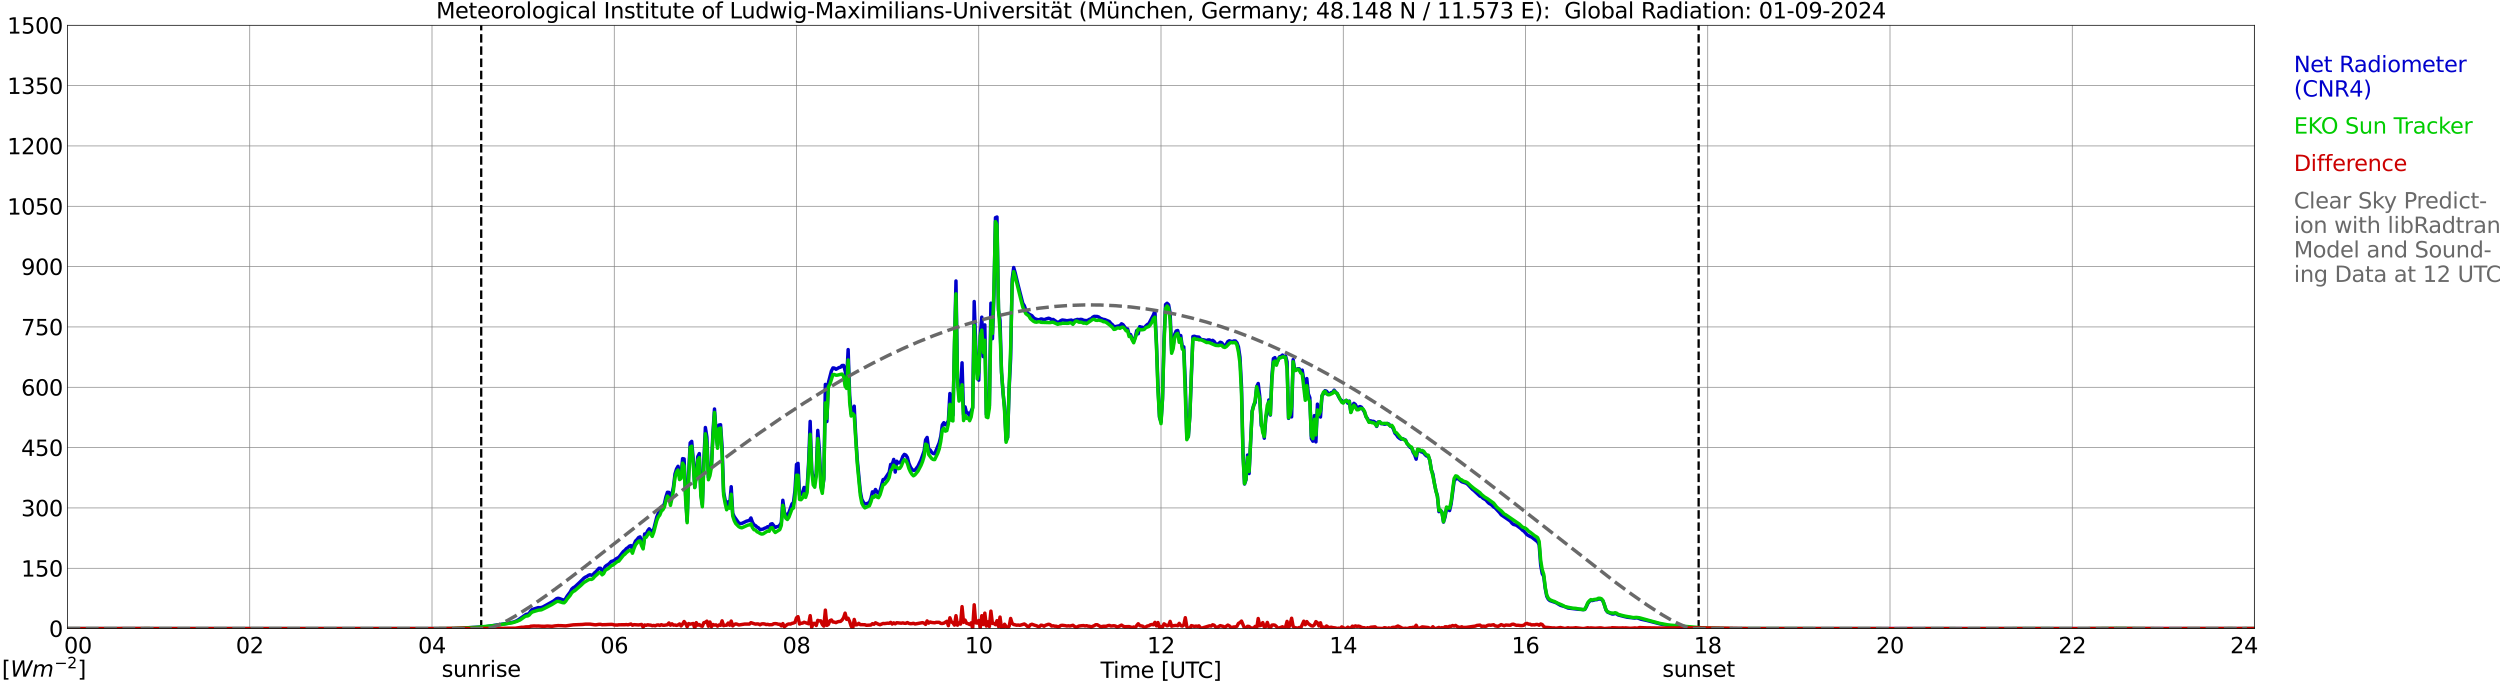 <?xml version="1.0" encoding="utf-8" standalone="no"?>
<!DOCTYPE svg PUBLIC "-//W3C//DTD SVG 1.1//EN"
  "http://www.w3.org/Graphics/SVG/1.1/DTD/svg11.dtd">
<svg xmlns:xlink="http://www.w3.org/1999/xlink" width="1085.4pt" height="296.64pt" viewBox="0 0 1085.4 296.64" xmlns="http://www.w3.org/2000/svg" version="1.1">
 <defs>
  <style type="text/css">*{stroke-linejoin: round; stroke-linecap: butt}</style>
 </defs>
 <g id="figure_1">
  <g id="patch_1">
   <path d="M 0 296.64 
L 1085.4 296.64 
L 1085.4 0 
L 0 0 
z
" style="fill: #ffffff"/>
  </g>
  <g id="axes_1">
   <g id="patch_2">
    <path d="M 29.306 272.909 
L 978.814 272.909 
L 978.814 10.976 
L 29.306 10.976 
z
" style="fill: #ffffff"/>
   </g>
   <g id="patch_3">
    <path d="M 978.814 272.909 
L 978.814 272.909 
L 978.814 10.976 
L 978.814 10.976 
z
" clip-path="url(#p157d8020e4)" style="fill: #d3d3d3; opacity: 0.25; stroke: #d3d3d3; stroke-linejoin: miter"/>
   </g>
   <g id="matplotlib.axis_1">
    <g id="xtick_1">
     <g id="line2d_1">
      <path d="M 29.306 272.909 
L 29.306 10.976 
" clip-path="url(#p157d8020e4)" style="fill: none; stroke: #808080; stroke-width: 0.3; stroke-linecap: square"/>
     </g>
     <g id="line2d_2"/>
     <g id="text_1">
      <!--    00 -->
      <g transform="translate(18.733 283.627) scale(0.095 -0.095)">
       <defs>
        <path id="DejaVuSans-20" transform="scale(0.016)"/>
        <path id="DejaVuSans-30" d="M 2034 4250 
Q 1547 4250 1301 3770 
Q 1056 3291 1056 2328 
Q 1056 1369 1301 889 
Q 1547 409 2034 409 
Q 2525 409 2770 889 
Q 3016 1369 3016 2328 
Q 3016 3291 2770 3770 
Q 2525 4250 2034 4250 
z
M 2034 4750 
Q 2819 4750 3233 4129 
Q 3647 3509 3647 2328 
Q 3647 1150 3233 529 
Q 2819 -91 2034 -91 
Q 1250 -91 836 529 
Q 422 1150 422 2328 
Q 422 3509 836 4129 
Q 1250 4750 2034 4750 
z
" transform="scale(0.016)"/>
       </defs>
       <use xlink:href="#DejaVuSans-20"/>
       <use xlink:href="#DejaVuSans-20" transform="translate(31.787 0)"/>
       <use xlink:href="#DejaVuSans-20" transform="translate(63.574 0)"/>
       <use xlink:href="#DejaVuSans-30" transform="translate(95.361 0)"/>
       <use xlink:href="#DejaVuSans-30" transform="translate(158.984 0)"/>
      </g>
     </g>
    </g>
    <g id="xtick_2">
     <g id="line2d_3">
      <path d="M 108.431 272.909 
L 108.431 10.976 
" clip-path="url(#p157d8020e4)" style="fill: none; stroke: #808080; stroke-width: 0.3; stroke-linecap: square"/>
     </g>
     <g id="line2d_4"/>
     <g id="text_2">
      <!-- 02 -->
      <g transform="translate(102.387 283.627) scale(0.095 -0.095)">
       <defs>
        <path id="DejaVuSans-32" d="M 1228 531 
L 3431 531 
L 3431 0 
L 469 0 
L 469 531 
Q 828 903 1448 1529 
Q 2069 2156 2228 2338 
Q 2531 2678 2651 2914 
Q 2772 3150 2772 3378 
Q 2772 3750 2511 3984 
Q 2250 4219 1831 4219 
Q 1534 4219 1204 4116 
Q 875 4013 500 3803 
L 500 4441 
Q 881 4594 1212 4672 
Q 1544 4750 1819 4750 
Q 2544 4750 2975 4387 
Q 3406 4025 3406 3419 
Q 3406 3131 3298 2873 
Q 3191 2616 2906 2266 
Q 2828 2175 2409 1742 
Q 1991 1309 1228 531 
z
" transform="scale(0.016)"/>
       </defs>
       <use xlink:href="#DejaVuSans-30"/>
       <use xlink:href="#DejaVuSans-32" transform="translate(63.623 0)"/>
      </g>
     </g>
    </g>
    <g id="xtick_3">
     <g id="line2d_5">
      <path d="M 187.557 272.909 
L 187.557 10.976 
" clip-path="url(#p157d8020e4)" style="fill: none; stroke: #808080; stroke-width: 0.3; stroke-linecap: square"/>
     </g>
     <g id="line2d_6"/>
     <g id="text_3">
      <!-- 04 -->
      <g transform="translate(181.513 283.627) scale(0.095 -0.095)">
       <defs>
        <path id="DejaVuSans-34" d="M 2419 4116 
L 825 1625 
L 2419 1625 
L 2419 4116 
z
M 2253 4666 
L 3047 4666 
L 3047 1625 
L 3713 1625 
L 3713 1100 
L 3047 1100 
L 3047 0 
L 2419 0 
L 2419 1100 
L 313 1100 
L 313 1709 
L 2253 4666 
z
" transform="scale(0.016)"/>
       </defs>
       <use xlink:href="#DejaVuSans-30"/>
       <use xlink:href="#DejaVuSans-34" transform="translate(63.623 0)"/>
      </g>
     </g>
    </g>
    <g id="xtick_4">
     <g id="line2d_7">
      <path d="M 266.683 272.909 
L 266.683 10.976 
" clip-path="url(#p157d8020e4)" style="fill: none; stroke: #808080; stroke-width: 0.3; stroke-linecap: square"/>
     </g>
     <g id="line2d_8"/>
     <g id="text_4">
      <!-- 06 -->
      <g transform="translate(260.638 283.627) scale(0.095 -0.095)">
       <defs>
        <path id="DejaVuSans-36" d="M 2113 2584 
Q 1688 2584 1439 2293 
Q 1191 2003 1191 1497 
Q 1191 994 1439 701 
Q 1688 409 2113 409 
Q 2538 409 2786 701 
Q 3034 994 3034 1497 
Q 3034 2003 2786 2293 
Q 2538 2584 2113 2584 
z
M 3366 4563 
L 3366 3988 
Q 3128 4100 2886 4159 
Q 2644 4219 2406 4219 
Q 1781 4219 1451 3797 
Q 1122 3375 1075 2522 
Q 1259 2794 1537 2939 
Q 1816 3084 2150 3084 
Q 2853 3084 3261 2657 
Q 3669 2231 3669 1497 
Q 3669 778 3244 343 
Q 2819 -91 2113 -91 
Q 1303 -91 875 529 
Q 447 1150 447 2328 
Q 447 3434 972 4092 
Q 1497 4750 2381 4750 
Q 2619 4750 2861 4703 
Q 3103 4656 3366 4563 
z
" transform="scale(0.016)"/>
       </defs>
       <use xlink:href="#DejaVuSans-30"/>
       <use xlink:href="#DejaVuSans-36" transform="translate(63.623 0)"/>
      </g>
     </g>
    </g>
    <g id="xtick_5">
     <g id="line2d_9">
      <path d="M 345.808 272.909 
L 345.808 10.976 
" clip-path="url(#p157d8020e4)" style="fill: none; stroke: #808080; stroke-width: 0.3; stroke-linecap: square"/>
     </g>
     <g id="line2d_10"/>
     <g id="text_5">
      <!-- 08 -->
      <g transform="translate(339.764 283.627) scale(0.095 -0.095)">
       <defs>
        <path id="DejaVuSans-38" d="M 2034 2216 
Q 1584 2216 1326 1975 
Q 1069 1734 1069 1313 
Q 1069 891 1326 650 
Q 1584 409 2034 409 
Q 2484 409 2743 651 
Q 3003 894 3003 1313 
Q 3003 1734 2745 1975 
Q 2488 2216 2034 2216 
z
M 1403 2484 
Q 997 2584 770 2862 
Q 544 3141 544 3541 
Q 544 4100 942 4425 
Q 1341 4750 2034 4750 
Q 2731 4750 3128 4425 
Q 3525 4100 3525 3541 
Q 3525 3141 3298 2862 
Q 3072 2584 2669 2484 
Q 3125 2378 3379 2068 
Q 3634 1759 3634 1313 
Q 3634 634 3220 271 
Q 2806 -91 2034 -91 
Q 1263 -91 848 271 
Q 434 634 434 1313 
Q 434 1759 690 2068 
Q 947 2378 1403 2484 
z
M 1172 3481 
Q 1172 3119 1398 2916 
Q 1625 2713 2034 2713 
Q 2441 2713 2670 2916 
Q 2900 3119 2900 3481 
Q 2900 3844 2670 4047 
Q 2441 4250 2034 4250 
Q 1625 4250 1398 4047 
Q 1172 3844 1172 3481 
z
" transform="scale(0.016)"/>
       </defs>
       <use xlink:href="#DejaVuSans-30"/>
       <use xlink:href="#DejaVuSans-38" transform="translate(63.623 0)"/>
      </g>
     </g>
    </g>
    <g id="xtick_6">
     <g id="line2d_11">
      <path d="M 424.934 272.909 
L 424.934 10.976 
" clip-path="url(#p157d8020e4)" style="fill: none; stroke: #808080; stroke-width: 0.3; stroke-linecap: square"/>
     </g>
     <g id="line2d_12"/>
     <g id="text_6">
      <!-- 10 -->
      <g transform="translate(418.89 283.627) scale(0.095 -0.095)">
       <defs>
        <path id="DejaVuSans-31" d="M 794 531 
L 1825 531 
L 1825 4091 
L 703 3866 
L 703 4441 
L 1819 4666 
L 2450 4666 
L 2450 531 
L 3481 531 
L 3481 0 
L 794 0 
L 794 531 
z
" transform="scale(0.016)"/>
       </defs>
       <use xlink:href="#DejaVuSans-31"/>
       <use xlink:href="#DejaVuSans-30" transform="translate(63.623 0)"/>
      </g>
     </g>
    </g>
    <g id="xtick_7">
     <g id="line2d_13">
      <path d="M 504.06 272.909 
L 504.06 10.976 
" clip-path="url(#p157d8020e4)" style="fill: none; stroke: #808080; stroke-width: 0.3; stroke-linecap: square"/>
     </g>
     <g id="line2d_14"/>
     <g id="text_7">
      <!-- 12 -->
      <g transform="translate(498.015 283.627) scale(0.095 -0.095)">
       <use xlink:href="#DejaVuSans-31"/>
       <use xlink:href="#DejaVuSans-32" transform="translate(63.623 0)"/>
      </g>
     </g>
    </g>
    <g id="xtick_8">
     <g id="line2d_15">
      <path d="M 583.185 272.909 
L 583.185 10.976 
" clip-path="url(#p157d8020e4)" style="fill: none; stroke: #808080; stroke-width: 0.3; stroke-linecap: square"/>
     </g>
     <g id="line2d_16"/>
     <g id="text_8">
      <!-- 14 -->
      <g transform="translate(577.141 283.627) scale(0.095 -0.095)">
       <use xlink:href="#DejaVuSans-31"/>
       <use xlink:href="#DejaVuSans-34" transform="translate(63.623 0)"/>
      </g>
     </g>
    </g>
    <g id="xtick_9">
     <g id="line2d_17">
      <path d="M 662.311 272.909 
L 662.311 10.976 
" clip-path="url(#p157d8020e4)" style="fill: none; stroke: #808080; stroke-width: 0.3; stroke-linecap: square"/>
     </g>
     <g id="line2d_18"/>
     <g id="text_9">
      <!-- 16 -->
      <g transform="translate(656.267 283.627) scale(0.095 -0.095)">
       <use xlink:href="#DejaVuSans-31"/>
       <use xlink:href="#DejaVuSans-36" transform="translate(63.623 0)"/>
      </g>
     </g>
    </g>
    <g id="xtick_10">
     <g id="line2d_19">
      <path d="M 741.437 272.909 
L 741.437 10.976 
" clip-path="url(#p157d8020e4)" style="fill: none; stroke: #808080; stroke-width: 0.3; stroke-linecap: square"/>
     </g>
     <g id="line2d_20"/>
     <g id="text_10">
      <!-- 18 -->
      <g transform="translate(735.392 283.627) scale(0.095 -0.095)">
       <use xlink:href="#DejaVuSans-31"/>
       <use xlink:href="#DejaVuSans-38" transform="translate(63.623 0)"/>
      </g>
     </g>
    </g>
    <g id="xtick_11">
     <g id="line2d_21">
      <path d="M 820.562 272.909 
L 820.562 10.976 
" clip-path="url(#p157d8020e4)" style="fill: none; stroke: #808080; stroke-width: 0.3; stroke-linecap: square"/>
     </g>
     <g id="line2d_22"/>
     <g id="text_11">
      <!-- 20 -->
      <g transform="translate(814.518 283.627) scale(0.095 -0.095)">
       <use xlink:href="#DejaVuSans-32"/>
       <use xlink:href="#DejaVuSans-30" transform="translate(63.623 0)"/>
      </g>
     </g>
    </g>
    <g id="xtick_12">
     <g id="line2d_23">
      <path d="M 899.688 272.909 
L 899.688 10.976 
" clip-path="url(#p157d8020e4)" style="fill: none; stroke: #808080; stroke-width: 0.3; stroke-linecap: square"/>
     </g>
     <g id="line2d_24"/>
     <g id="text_12">
      <!-- 22 -->
      <g transform="translate(893.644 283.627) scale(0.095 -0.095)">
       <use xlink:href="#DejaVuSans-32"/>
       <use xlink:href="#DejaVuSans-32" transform="translate(63.623 0)"/>
      </g>
     </g>
    </g>
    <g id="xtick_13">
     <g id="line2d_25">
      <path d="M 978.814 272.909 
L 978.814 10.976 
" clip-path="url(#p157d8020e4)" style="fill: none; stroke: #808080; stroke-width: 0.3; stroke-linecap: square"/>
     </g>
     <g id="line2d_26"/>
     <g id="text_13">
      <!-- 24    -->
      <g transform="translate(968.241 283.627) scale(0.095 -0.095)">
       <use xlink:href="#DejaVuSans-32"/>
       <use xlink:href="#DejaVuSans-34" transform="translate(63.623 0)"/>
       <use xlink:href="#DejaVuSans-20" transform="translate(127.246 0)"/>
       <use xlink:href="#DejaVuSans-20" transform="translate(159.033 0)"/>
       <use xlink:href="#DejaVuSans-20" transform="translate(190.82 0)"/>
      </g>
     </g>
    </g>
    <g id="text_14">
     <!-- Time [UTC] -->
     <g transform="translate(477.806 294.322) scale(0.095 -0.095)">
      <defs>
       <path id="DejaVuSans-54" d="M -19 4666 
L 3928 4666 
L 3928 4134 
L 2272 4134 
L 2272 0 
L 1638 0 
L 1638 4134 
L -19 4134 
L -19 4666 
z
" transform="scale(0.016)"/>
       <path id="DejaVuSans-69" d="M 603 3500 
L 1178 3500 
L 1178 0 
L 603 0 
L 603 3500 
z
M 603 4863 
L 1178 4863 
L 1178 4134 
L 603 4134 
L 603 4863 
z
" transform="scale(0.016)"/>
       <path id="DejaVuSans-6d" d="M 3328 2828 
Q 3544 3216 3844 3400 
Q 4144 3584 4550 3584 
Q 5097 3584 5394 3201 
Q 5691 2819 5691 2113 
L 5691 0 
L 5113 0 
L 5113 2094 
Q 5113 2597 4934 2840 
Q 4756 3084 4391 3084 
Q 3944 3084 3684 2787 
Q 3425 2491 3425 1978 
L 3425 0 
L 2847 0 
L 2847 2094 
Q 2847 2600 2669 2842 
Q 2491 3084 2119 3084 
Q 1678 3084 1418 2786 
Q 1159 2488 1159 1978 
L 1159 0 
L 581 0 
L 581 3500 
L 1159 3500 
L 1159 2956 
Q 1356 3278 1631 3431 
Q 1906 3584 2284 3584 
Q 2666 3584 2933 3390 
Q 3200 3197 3328 2828 
z
" transform="scale(0.016)"/>
       <path id="DejaVuSans-65" d="M 3597 1894 
L 3597 1613 
L 953 1613 
Q 991 1019 1311 708 
Q 1631 397 2203 397 
Q 2534 397 2845 478 
Q 3156 559 3463 722 
L 3463 178 
Q 3153 47 2828 -22 
Q 2503 -91 2169 -91 
Q 1331 -91 842 396 
Q 353 884 353 1716 
Q 353 2575 817 3079 
Q 1281 3584 2069 3584 
Q 2775 3584 3186 3129 
Q 3597 2675 3597 1894 
z
M 3022 2063 
Q 3016 2534 2758 2815 
Q 2500 3097 2075 3097 
Q 1594 3097 1305 2825 
Q 1016 2553 972 2059 
L 3022 2063 
z
" transform="scale(0.016)"/>
       <path id="DejaVuSans-5b" d="M 550 4863 
L 1875 4863 
L 1875 4416 
L 1125 4416 
L 1125 -397 
L 1875 -397 
L 1875 -844 
L 550 -844 
L 550 4863 
z
" transform="scale(0.016)"/>
       <path id="DejaVuSans-55" d="M 556 4666 
L 1191 4666 
L 1191 1831 
Q 1191 1081 1462 751 
Q 1734 422 2344 422 
Q 2950 422 3222 751 
Q 3494 1081 3494 1831 
L 3494 4666 
L 4128 4666 
L 4128 1753 
Q 4128 841 3676 375 
Q 3225 -91 2344 -91 
Q 1459 -91 1007 375 
Q 556 841 556 1753 
L 556 4666 
z
" transform="scale(0.016)"/>
       <path id="DejaVuSans-43" d="M 4122 4306 
L 4122 3641 
Q 3803 3938 3442 4084 
Q 3081 4231 2675 4231 
Q 1875 4231 1450 3742 
Q 1025 3253 1025 2328 
Q 1025 1406 1450 917 
Q 1875 428 2675 428 
Q 3081 428 3442 575 
Q 3803 722 4122 1019 
L 4122 359 
Q 3791 134 3420 21 
Q 3050 -91 2638 -91 
Q 1578 -91 968 557 
Q 359 1206 359 2328 
Q 359 3453 968 4101 
Q 1578 4750 2638 4750 
Q 3056 4750 3426 4639 
Q 3797 4528 4122 4306 
z
" transform="scale(0.016)"/>
       <path id="DejaVuSans-5d" d="M 1947 4863 
L 1947 -844 
L 622 -844 
L 622 -397 
L 1369 -397 
L 1369 4416 
L 622 4416 
L 622 4863 
L 1947 4863 
z
" transform="scale(0.016)"/>
      </defs>
      <use xlink:href="#DejaVuSans-54"/>
      <use xlink:href="#DejaVuSans-69" transform="translate(57.959 0)"/>
      <use xlink:href="#DejaVuSans-6d" transform="translate(85.742 0)"/>
      <use xlink:href="#DejaVuSans-65" transform="translate(183.154 0)"/>
      <use xlink:href="#DejaVuSans-20" transform="translate(244.678 0)"/>
      <use xlink:href="#DejaVuSans-5b" transform="translate(276.465 0)"/>
      <use xlink:href="#DejaVuSans-55" transform="translate(315.479 0)"/>
      <use xlink:href="#DejaVuSans-54" transform="translate(388.672 0)"/>
      <use xlink:href="#DejaVuSans-43" transform="translate(443.881 0)"/>
      <use xlink:href="#DejaVuSans-5d" transform="translate(513.705 0)"/>
     </g>
    </g>
   </g>
   <g id="matplotlib.axis_2">
    <g id="ytick_1">
     <g id="line2d_27">
      <path d="M 29.306 272.909 
L 978.814 272.909 
" clip-path="url(#p157d8020e4)" style="fill: none; stroke: #808080; stroke-width: 0.3; stroke-linecap: square"/>
     </g>
     <g id="line2d_28"/>
     <g id="text_15">
      <!-- 0 -->
      <g transform="translate(21.261 276.518) scale(0.095 -0.095)">
       <use xlink:href="#DejaVuSans-30"/>
      </g>
     </g>
    </g>
    <g id="ytick_2">
     <g id="line2d_29">
      <path d="M 29.306 246.715 
L 978.814 246.715 
" clip-path="url(#p157d8020e4)" style="fill: none; stroke: #808080; stroke-width: 0.3; stroke-linecap: square"/>
     </g>
     <g id="line2d_30"/>
     <g id="text_16">
      <!-- 150 -->
      <g transform="translate(9.173 250.325) scale(0.095 -0.095)">
       <defs>
        <path id="DejaVuSans-35" d="M 691 4666 
L 3169 4666 
L 3169 4134 
L 1269 4134 
L 1269 2991 
Q 1406 3038 1543 3061 
Q 1681 3084 1819 3084 
Q 2600 3084 3056 2656 
Q 3513 2228 3513 1497 
Q 3513 744 3044 326 
Q 2575 -91 1722 -91 
Q 1428 -91 1123 -41 
Q 819 9 494 109 
L 494 744 
Q 775 591 1075 516 
Q 1375 441 1709 441 
Q 2250 441 2565 725 
Q 2881 1009 2881 1497 
Q 2881 1984 2565 2268 
Q 2250 2553 1709 2553 
Q 1456 2553 1204 2497 
Q 953 2441 691 2322 
L 691 4666 
z
" transform="scale(0.016)"/>
       </defs>
       <use xlink:href="#DejaVuSans-31"/>
       <use xlink:href="#DejaVuSans-35" transform="translate(63.623 0)"/>
       <use xlink:href="#DejaVuSans-30" transform="translate(127.246 0)"/>
      </g>
     </g>
    </g>
    <g id="ytick_3">
     <g id="line2d_31">
      <path d="M 29.306 220.522 
L 978.814 220.522 
" clip-path="url(#p157d8020e4)" style="fill: none; stroke: #808080; stroke-width: 0.3; stroke-linecap: square"/>
     </g>
     <g id="line2d_32"/>
     <g id="text_17">
      <!-- 300 -->
      <g transform="translate(9.173 224.131) scale(0.095 -0.095)">
       <defs>
        <path id="DejaVuSans-33" d="M 2597 2516 
Q 3050 2419 3304 2112 
Q 3559 1806 3559 1356 
Q 3559 666 3084 287 
Q 2609 -91 1734 -91 
Q 1441 -91 1130 -33 
Q 819 25 488 141 
L 488 750 
Q 750 597 1062 519 
Q 1375 441 1716 441 
Q 2309 441 2620 675 
Q 2931 909 2931 1356 
Q 2931 1769 2642 2001 
Q 2353 2234 1838 2234 
L 1294 2234 
L 1294 2753 
L 1863 2753 
Q 2328 2753 2575 2939 
Q 2822 3125 2822 3475 
Q 2822 3834 2567 4026 
Q 2313 4219 1838 4219 
Q 1578 4219 1281 4162 
Q 984 4106 628 3988 
L 628 4550 
Q 988 4650 1302 4700 
Q 1616 4750 1894 4750 
Q 2613 4750 3031 4423 
Q 3450 4097 3450 3541 
Q 3450 3153 3228 2886 
Q 3006 2619 2597 2516 
z
" transform="scale(0.016)"/>
       </defs>
       <use xlink:href="#DejaVuSans-33"/>
       <use xlink:href="#DejaVuSans-30" transform="translate(63.623 0)"/>
       <use xlink:href="#DejaVuSans-30" transform="translate(127.246 0)"/>
      </g>
     </g>
    </g>
    <g id="ytick_4">
     <g id="line2d_33">
      <path d="M 29.306 194.329 
L 978.814 194.329 
" clip-path="url(#p157d8020e4)" style="fill: none; stroke: #808080; stroke-width: 0.3; stroke-linecap: square"/>
     </g>
     <g id="line2d_34"/>
     <g id="text_18">
      <!-- 450 -->
      <g transform="translate(9.173 197.938) scale(0.095 -0.095)">
       <use xlink:href="#DejaVuSans-34"/>
       <use xlink:href="#DejaVuSans-35" transform="translate(63.623 0)"/>
       <use xlink:href="#DejaVuSans-30" transform="translate(127.246 0)"/>
      </g>
     </g>
    </g>
    <g id="ytick_5">
     <g id="line2d_35">
      <path d="M 29.306 168.136 
L 978.814 168.136 
" clip-path="url(#p157d8020e4)" style="fill: none; stroke: #808080; stroke-width: 0.3; stroke-linecap: square"/>
     </g>
     <g id="line2d_36"/>
     <g id="text_19">
      <!-- 600 -->
      <g transform="translate(9.173 171.745) scale(0.095 -0.095)">
       <use xlink:href="#DejaVuSans-36"/>
       <use xlink:href="#DejaVuSans-30" transform="translate(63.623 0)"/>
       <use xlink:href="#DejaVuSans-30" transform="translate(127.246 0)"/>
      </g>
     </g>
    </g>
    <g id="ytick_6">
     <g id="line2d_37">
      <path d="M 29.306 141.942 
L 978.814 141.942 
" clip-path="url(#p157d8020e4)" style="fill: none; stroke: #808080; stroke-width: 0.3; stroke-linecap: square"/>
     </g>
     <g id="line2d_38"/>
     <g id="text_20">
      <!-- 750 -->
      <g transform="translate(9.173 145.551) scale(0.095 -0.095)">
       <defs>
        <path id="DejaVuSans-37" d="M 525 4666 
L 3525 4666 
L 3525 4397 
L 1831 0 
L 1172 0 
L 2766 4134 
L 525 4134 
L 525 4666 
z
" transform="scale(0.016)"/>
       </defs>
       <use xlink:href="#DejaVuSans-37"/>
       <use xlink:href="#DejaVuSans-35" transform="translate(63.623 0)"/>
       <use xlink:href="#DejaVuSans-30" transform="translate(127.246 0)"/>
      </g>
     </g>
    </g>
    <g id="ytick_7">
     <g id="line2d_39">
      <path d="M 29.306 115.749 
L 978.814 115.749 
" clip-path="url(#p157d8020e4)" style="fill: none; stroke: #808080; stroke-width: 0.3; stroke-linecap: square"/>
     </g>
     <g id="line2d_40"/>
     <g id="text_21">
      <!-- 900 -->
      <g transform="translate(9.173 119.358) scale(0.095 -0.095)">
       <defs>
        <path id="DejaVuSans-39" d="M 703 97 
L 703 672 
Q 941 559 1184 500 
Q 1428 441 1663 441 
Q 2288 441 2617 861 
Q 2947 1281 2994 2138 
Q 2813 1869 2534 1725 
Q 2256 1581 1919 1581 
Q 1219 1581 811 2004 
Q 403 2428 403 3163 
Q 403 3881 828 4315 
Q 1253 4750 1959 4750 
Q 2769 4750 3195 4129 
Q 3622 3509 3622 2328 
Q 3622 1225 3098 567 
Q 2575 -91 1691 -91 
Q 1453 -91 1209 -44 
Q 966 3 703 97 
z
M 1959 2075 
Q 2384 2075 2632 2365 
Q 2881 2656 2881 3163 
Q 2881 3666 2632 3958 
Q 2384 4250 1959 4250 
Q 1534 4250 1286 3958 
Q 1038 3666 1038 3163 
Q 1038 2656 1286 2365 
Q 1534 2075 1959 2075 
z
" transform="scale(0.016)"/>
       </defs>
       <use xlink:href="#DejaVuSans-39"/>
       <use xlink:href="#DejaVuSans-30" transform="translate(63.623 0)"/>
       <use xlink:href="#DejaVuSans-30" transform="translate(127.246 0)"/>
      </g>
     </g>
    </g>
    <g id="ytick_8">
     <g id="line2d_41">
      <path d="M 29.306 89.556 
L 978.814 89.556 
" clip-path="url(#p157d8020e4)" style="fill: none; stroke: #808080; stroke-width: 0.3; stroke-linecap: square"/>
     </g>
     <g id="line2d_42"/>
     <g id="text_22">
      <!-- 1050 -->
      <g transform="translate(3.128 93.165) scale(0.095 -0.095)">
       <use xlink:href="#DejaVuSans-31"/>
       <use xlink:href="#DejaVuSans-30" transform="translate(63.623 0)"/>
       <use xlink:href="#DejaVuSans-35" transform="translate(127.246 0)"/>
       <use xlink:href="#DejaVuSans-30" transform="translate(190.869 0)"/>
      </g>
     </g>
    </g>
    <g id="ytick_9">
     <g id="line2d_43">
      <path d="M 29.306 63.362 
L 978.814 63.362 
" clip-path="url(#p157d8020e4)" style="fill: none; stroke: #808080; stroke-width: 0.3; stroke-linecap: square"/>
     </g>
     <g id="line2d_44"/>
     <g id="text_23">
      <!-- 1200 -->
      <g transform="translate(3.128 66.972) scale(0.095 -0.095)">
       <use xlink:href="#DejaVuSans-31"/>
       <use xlink:href="#DejaVuSans-32" transform="translate(63.623 0)"/>
       <use xlink:href="#DejaVuSans-30" transform="translate(127.246 0)"/>
       <use xlink:href="#DejaVuSans-30" transform="translate(190.869 0)"/>
      </g>
     </g>
    </g>
    <g id="ytick_10">
     <g id="line2d_45">
      <path d="M 29.306 37.169 
L 978.814 37.169 
" clip-path="url(#p157d8020e4)" style="fill: none; stroke: #808080; stroke-width: 0.3; stroke-linecap: square"/>
     </g>
     <g id="line2d_46"/>
     <g id="text_24">
      <!-- 1350 -->
      <g transform="translate(3.128 40.778) scale(0.095 -0.095)">
       <use xlink:href="#DejaVuSans-31"/>
       <use xlink:href="#DejaVuSans-33" transform="translate(63.623 0)"/>
       <use xlink:href="#DejaVuSans-35" transform="translate(127.246 0)"/>
       <use xlink:href="#DejaVuSans-30" transform="translate(190.869 0)"/>
      </g>
     </g>
    </g>
    <g id="ytick_11">
     <g id="line2d_47">
      <path d="M 29.306 10.976 
L 978.814 10.976 
" clip-path="url(#p157d8020e4)" style="fill: none; stroke: #808080; stroke-width: 0.3; stroke-linecap: square"/>
     </g>
     <g id="line2d_48"/>
     <g id="text_25">
      <!-- 1500 -->
      <g transform="translate(3.128 14.585) scale(0.095 -0.095)">
       <use xlink:href="#DejaVuSans-31"/>
       <use xlink:href="#DejaVuSans-35" transform="translate(63.623 0)"/>
       <use xlink:href="#DejaVuSans-30" transform="translate(127.246 0)"/>
       <use xlink:href="#DejaVuSans-30" transform="translate(190.869 0)"/>
      </g>
     </g>
    </g>
   </g>
   <g id="line2d_49">
    <path d="M 208.921 272.909 
L 208.921 10.976 
" clip-path="url(#p157d8020e4)" style="fill: none; stroke-dasharray: 3.7,1.6; stroke-dashoffset: 0; stroke: #000000"/>
   </g>
   <g id="line2d_50">
    <path d="M 737.48 272.909 
L 737.48 10.976 
" clip-path="url(#p157d8020e4)" style="fill: none; stroke-dasharray: 3.7,1.6; stroke-dashoffset: 0; stroke: #000000"/>
   </g>
   <g id="line2d_51">
    <path d="M 29.306 272.909 
L 201.404 272.909 
L 202.063 272.607 
L 203.382 272.526 
L 210.635 272.133 
L 220.526 270.607 
L 221.845 270.31 
L 223.164 270.028 
L 224.482 269.46 
L 226.461 268.11 
L 228.439 266.718 
L 229.098 266.678 
L 229.757 266.259 
L 230.417 265.232 
L 231.076 264.611 
L 233.714 263.801 
L 234.373 263.842 
L 235.033 263.746 
L 235.692 263.518 
L 240.308 260.965 
L 241.626 259.926 
L 242.286 259.749 
L 242.945 259.885 
L 244.923 260.642 
L 245.583 259.898 
L 246.242 258.777 
L 247.561 257.036 
L 248.22 255.778 
L 248.88 255.171 
L 249.539 254.82 
L 251.517 252.984 
L 252.836 251.701 
L 253.495 251.011 
L 254.155 250.566 
L 254.814 250.269 
L 255.473 249.796 
L 256.133 249.539 
L 256.792 249.756 
L 257.451 249.473 
L 258.111 248.729 
L 258.77 248.189 
L 260.089 246.703 
L 260.748 246.731 
L 261.408 247.878 
L 262.067 247.393 
L 262.726 245.987 
L 263.386 245.448 
L 264.045 245.083 
L 264.705 244.503 
L 265.364 243.759 
L 266.023 243.597 
L 266.683 243.288 
L 267.342 242.692 
L 268.661 241.976 
L 270.639 239.437 
L 271.298 238.938 
L 271.958 238.156 
L 272.617 237.75 
L 273.277 237.101 
L 273.936 236.872 
L 274.595 238.721 
L 275.255 236.439 
L 275.914 234.901 
L 276.573 234.253 
L 277.233 233.388 
L 277.892 233.09 
L 278.552 235.129 
L 279.211 237.668 
L 279.87 231.82 
L 280.53 231.862 
L 281.189 230.456 
L 281.849 229.58 
L 282.508 230.322 
L 283.167 231.632 
L 283.827 229.754 
L 285.145 224.46 
L 285.805 222.839 
L 286.464 222.26 
L 287.124 220.206 
L 287.783 219.869 
L 288.442 218.72 
L 289.102 215.79 
L 289.761 213.724 
L 290.42 213.778 
L 291.08 217.938 
L 292.399 211.253 
L 293.058 205.77 
L 293.717 203.608 
L 294.377 202.447 
L 295.036 206.201 
L 295.696 206.566 
L 296.355 199.126 
L 297.014 199.246 
L 297.674 214.953 
L 298.333 226.148 
L 298.992 205.283 
L 299.652 192.291 
L 300.311 191.629 
L 300.971 199.381 
L 301.63 211.51 
L 302.949 198.274 
L 303.608 196.924 
L 304.267 213.953 
L 304.927 218.991 
L 305.586 200.139 
L 306.246 185.606 
L 306.905 189.792 
L 307.564 207.254 
L 308.224 203.676 
L 308.883 202.028 
L 309.543 187.658 
L 310.202 177.57 
L 310.861 186.836 
L 311.521 193.561 
L 312.18 184.526 
L 312.839 184.405 
L 313.499 193.952 
L 314.158 213.59 
L 314.818 217.045 
L 315.477 219.855 
L 316.136 217.857 
L 316.796 219.179 
L 317.455 211.32 
L 318.114 222.827 
L 318.774 224.299 
L 320.752 227.081 
L 321.411 227.324 
L 322.071 227.243 
L 323.39 226.622 
L 324.049 226.285 
L 325.368 225.946 
L 326.027 224.879 
L 326.686 226.742 
L 327.346 227.837 
L 328.005 228.188 
L 328.665 228.822 
L 329.324 229.175 
L 329.983 229.957 
L 331.302 229.7 
L 331.961 229.335 
L 332.621 229.121 
L 333.28 228.674 
L 333.94 228.984 
L 334.599 227.566 
L 335.258 227.378 
L 336.577 229.026 
L 337.236 228.674 
L 337.896 228.593 
L 338.555 228.04 
L 339.215 226.905 
L 339.874 217.208 
L 340.533 222.274 
L 341.193 223.758 
L 341.852 223.718 
L 342.512 222.543 
L 343.83 218.788 
L 344.49 218.14 
L 345.149 212.928 
L 345.808 201.651 
L 346.468 201.178 
L 347.127 214.871 
L 347.787 214.629 
L 348.446 213.792 
L 349.105 211.63 
L 349.765 213.373 
L 350.424 211.468 
L 351.083 200.462 
L 351.743 182.959 
L 352.402 203.851 
L 353.062 208.309 
L 353.721 209.28 
L 354.38 205.445 
L 355.04 186.862 
L 355.699 194.844 
L 356.359 208.349 
L 357.018 212.387 
L 357.677 208.107 
L 358.337 166.901 
L 358.996 183.013 
L 359.655 166.131 
L 360.974 161.041 
L 361.634 159.731 
L 362.293 159.811 
L 362.952 160.325 
L 364.271 159.583 
L 364.93 159.42 
L 365.59 158.69 
L 366.249 158.65 
L 366.909 160.932 
L 367.568 164.633 
L 368.227 151.775 
L 368.887 171.628 
L 369.546 179.584 
L 370.206 179.57 
L 370.865 176.341 
L 371.524 189.267 
L 372.184 199.489 
L 373.502 213.291 
L 374.162 216.763 
L 374.821 218.018 
L 375.481 218.816 
L 376.14 218.734 
L 377.459 218.154 
L 378.118 216.398 
L 378.777 213.536 
L 379.437 214.007 
L 380.096 212.523 
L 380.756 213.616 
L 381.415 214.169 
L 382.074 213.171 
L 383.393 208.227 
L 384.053 208.052 
L 386.031 205.066 
L 386.69 201.623 
L 387.349 201.651 
L 388.009 199.463 
L 388.668 204.96 
L 389.328 200.245 
L 389.987 200.975 
L 390.646 200.907 
L 391.306 200.03 
L 391.965 198.179 
L 392.624 197.275 
L 393.284 197.572 
L 393.943 198.584 
L 394.603 201.137 
L 395.262 202.732 
L 395.921 203.744 
L 396.581 204.256 
L 397.24 204.15 
L 398.559 202.393 
L 399.878 199.583 
L 401.196 195.829 
L 401.856 190.981 
L 402.515 189.914 
L 403.175 194.938 
L 403.834 195.357 
L 404.493 196.396 
L 405.153 196.896 
L 405.812 197.018 
L 407.79 192.183 
L 408.45 189.415 
L 409.109 184.485 
L 409.768 183.513 
L 410.428 184.445 
L 411.087 183.783 
L 411.746 182.716 
L 412.406 170.858 
L 413.065 179.596 
L 413.725 180.258 
L 415.043 121.983 
L 415.703 163.808 
L 416.362 171.656 
L 417.022 170.778 
L 417.681 157.515 
L 418.34 179.893 
L 419 176.652 
L 419.659 179.327 
L 420.318 179.285 
L 420.978 180.879 
L 421.637 178.517 
L 422.297 177.003 
L 422.956 130.91 
L 423.615 149.804 
L 424.275 162.122 
L 424.934 165.052 
L 425.593 145.536 
L 426.253 137.704 
L 426.912 154.842 
L 427.572 141.053 
L 428.231 179.935 
L 428.89 178.367 
L 429.55 176.207 
L 430.209 131.626 
L 430.869 147.036 
L 431.528 127.845 
L 432.187 94.501 
L 432.847 94.216 
L 433.506 134.718 
L 434.165 139.068 
L 434.825 161.608 
L 435.484 170.709 
L 436.144 176.746 
L 436.803 191.09 
L 437.462 190.037 
L 438.122 168.872 
L 438.781 155.489 
L 439.44 121.227 
L 440.1 116.149 
L 440.759 118.445 
L 442.078 124.009 
L 444.056 131.694 
L 444.716 132.747 
L 445.375 134.598 
L 446.034 135.773 
L 446.694 136.353 
L 448.012 137.055 
L 448.672 137.879 
L 449.331 138.392 
L 450.65 138.823 
L 451.309 138.757 
L 451.969 138.46 
L 452.628 138.581 
L 453.287 138.865 
L 453.947 138.541 
L 455.266 138.149 
L 455.925 138.392 
L 456.584 138.823 
L 457.244 138.689 
L 458.563 139.594 
L 459.222 140.027 
L 459.881 139.73 
L 460.541 139.216 
L 461.2 138.92 
L 462.519 139.108 
L 463.178 139.257 
L 465.156 138.96 
L 465.816 139.379 
L 466.475 139.04 
L 467.794 138.663 
L 468.453 138.797 
L 469.113 138.649 
L 469.772 138.717 
L 470.431 139.04 
L 471.75 139.216 
L 472.409 138.986 
L 473.069 138.595 
L 473.728 138.418 
L 474.388 137.744 
L 475.047 137.365 
L 476.366 137.406 
L 477.025 137.636 
L 477.685 138.176 
L 479.003 138.663 
L 479.663 138.757 
L 481.641 139.594 
L 482.3 140.432 
L 482.96 140.957 
L 483.619 141.782 
L 484.278 141.81 
L 485.597 141.525 
L 486.256 141.362 
L 486.916 140.58 
L 487.575 140.957 
L 488.894 142.808 
L 489.553 142.808 
L 490.213 145.225 
L 490.872 145.293 
L 491.532 147.13 
L 492.191 148.115 
L 492.85 146.523 
L 493.51 143.538 
L 494.169 144.902 
L 494.828 141.822 
L 495.488 142.038 
L 496.147 142.12 
L 496.807 142.525 
L 497.466 141.513 
L 498.125 140.891 
L 498.785 140.526 
L 500.763 136.744 
L 501.422 135.003 
L 502.082 148.939 
L 502.741 167.294 
L 503.4 181.204 
L 504.06 183.067 
L 504.719 173.343 
L 505.379 147.102 
L 506.038 132.221 
L 506.697 131.666 
L 507.357 132.301 
L 508.016 135.893 
L 508.675 152.343 
L 509.335 150.155 
L 509.994 145.171 
L 510.654 143.687 
L 511.313 143.496 
L 511.972 146.346 
L 512.632 145.684 
L 513.291 150.452 
L 513.95 150.588 
L 514.61 166.604 
L 515.269 190.077 
L 515.929 189.481 
L 516.588 180.528 
L 517.907 146.103 
L 518.566 145.981 
L 519.226 146.238 
L 520.544 146.374 
L 521.204 147.211 
L 521.863 147.453 
L 522.522 147.521 
L 523.841 147.858 
L 524.501 147.576 
L 525.16 147.59 
L 525.819 148.075 
L 526.479 147.752 
L 527.138 148.237 
L 527.797 149.278 
L 528.457 149.507 
L 529.116 149.156 
L 529.776 148.588 
L 530.435 148.819 
L 531.094 149.723 
L 531.754 150.303 
L 532.413 149.481 
L 533.073 148.291 
L 533.732 147.941 
L 534.391 148.183 
L 535.051 148.291 
L 535.71 148.021 
L 536.369 148.049 
L 537.029 148.791 
L 537.688 150.614 
L 538.348 155.112 
L 539.007 167.617 
L 539.666 196.559 
L 540.326 210.132 
L 540.985 208.201 
L 541.644 197.558 
L 542.304 205.594 
L 543.623 178.475 
L 544.282 175.95 
L 544.941 174.803 
L 545.601 167.888 
L 546.26 166.496 
L 546.919 171.925 
L 547.579 184.782 
L 548.238 185.215 
L 548.898 190.251 
L 549.557 181.65 
L 550.216 178.569 
L 550.876 173.654 
L 551.535 180.204 
L 552.195 163.498 
L 552.854 155.692 
L 553.513 155.261 
L 554.173 157.651 
L 554.832 156.57 
L 555.491 154.95 
L 556.151 154.747 
L 556.81 154.152 
L 557.47 155.058 
L 558.129 154.531 
L 558.788 157.044 
L 559.448 181.636 
L 560.107 178.152 
L 560.766 180.988 
L 561.426 156.137 
L 562.085 160.487 
L 562.745 160.459 
L 563.404 160.082 
L 564.063 160.122 
L 564.723 161.675 
L 565.382 160.69 
L 566.042 165.092 
L 566.701 172.101 
L 567.36 164.362 
L 568.02 170.954 
L 568.679 172.681 
L 569.338 190.454 
L 569.998 191.549 
L 570.657 180.434 
L 571.317 191.846 
L 571.976 175.464 
L 572.635 178.922 
L 573.295 181.056 
L 573.954 171.831 
L 574.613 170.926 
L 575.273 169.602 
L 575.932 169.859 
L 576.592 170.751 
L 577.251 170.994 
L 577.91 170.481 
L 578.57 170.304 
L 579.229 169.386 
L 579.889 170.25 
L 580.548 170.858 
L 581.207 172.276 
L 581.867 173.425 
L 582.526 173.91 
L 583.185 174.626 
L 584.504 173.884 
L 585.164 175.045 
L 585.823 174.127 
L 586.482 178.894 
L 587.142 176.355 
L 587.801 175.113 
L 588.46 175.613 
L 589.12 176.963 
L 589.779 176.814 
L 590.439 176.503 
L 591.098 176.774 
L 592.417 178.948 
L 593.076 180.866 
L 593.736 181.784 
L 594.395 183.188 
L 595.054 182.689 
L 595.714 182.933 
L 596.373 182.933 
L 597.032 183.378 
L 597.692 185.133 
L 598.351 183.202 
L 599.011 183.242 
L 599.67 183.958 
L 600.329 183.878 
L 600.989 184.189 
L 601.648 184.106 
L 602.307 183.838 
L 602.967 184.094 
L 603.626 184.971 
L 604.286 185.107 
L 604.945 186.2 
L 605.604 188.063 
L 606.264 188.725 
L 606.923 189.726 
L 607.582 190.279 
L 608.242 190.685 
L 608.901 190.442 
L 610.22 191.062 
L 610.879 192.534 
L 612.198 194.208 
L 612.858 194.519 
L 613.517 196.356 
L 614.176 197.463 
L 614.836 199.354 
L 615.495 195.209 
L 616.154 195.263 
L 616.814 196.1 
L 617.473 196.288 
L 618.133 196.639 
L 618.792 197.477 
L 619.451 198.031 
L 620.111 198.085 
L 620.77 199.84 
L 621.429 203.973 
L 622.089 205.756 
L 622.748 209.781 
L 623.408 213.048 
L 624.067 215.25 
L 624.726 222.137 
L 625.386 221.638 
L 626.045 222.274 
L 626.705 226.662 
L 627.364 224.528 
L 628.023 220.922 
L 628.683 221.07 
L 629.342 221.666 
L 630.001 218.91 
L 631.32 208.849 
L 631.98 207.97 
L 632.639 207.647 
L 633.298 208.038 
L 634.617 209.146 
L 636.595 209.807 
L 637.255 210.307 
L 638.573 211.712 
L 639.233 212.427 
L 639.892 212.928 
L 642.53 215.425 
L 643.189 215.641 
L 643.848 216.303 
L 645.167 217.087 
L 645.827 217.91 
L 646.486 218.545 
L 647.145 218.896 
L 647.805 219.396 
L 648.464 220.098 
L 649.123 220.477 
L 651.102 222.611 
L 651.761 223.501 
L 655.717 226.217 
L 656.377 227.081 
L 657.036 227.661 
L 658.355 228.026 
L 660.333 229.512 
L 660.992 230.188 
L 661.652 230.633 
L 662.97 232.131 
L 664.289 232.929 
L 664.949 233.172 
L 667.586 235.238 
L 668.246 236.547 
L 668.905 245.38 
L 669.564 249.04 
L 670.224 250.243 
L 670.883 255.495 
L 671.542 258.885 
L 672.202 260.142 
L 672.861 260.736 
L 674.839 261.424 
L 675.499 261.64 
L 677.477 262.802 
L 679.455 263.409 
L 680.774 263.991 
L 685.389 264.53 
L 686.708 264.611 
L 687.368 264.679 
L 688.027 264.611 
L 688.686 263.544 
L 689.346 262.046 
L 690.005 261.113 
L 690.664 260.628 
L 691.324 260.736 
L 692.643 260.371 
L 693.302 260.357 
L 693.961 260.074 
L 694.621 260.046 
L 695.28 260.236 
L 695.939 260.898 
L 696.599 262.707 
L 697.258 264.841 
L 697.918 265.746 
L 699.896 266.57 
L 700.555 266.57 
L 701.215 266.327 
L 701.874 266.53 
L 702.533 266.989 
L 705.171 267.677 
L 706.49 267.974 
L 709.786 268.339 
L 710.446 268.231 
L 711.105 268.339 
L 712.424 268.838 
L 715.062 269.406 
L 721.655 271.107 
L 725.612 271.742 
L 728.909 272.133 
L 739.459 272.909 
L 978.154 272.909 
L 978.154 272.909 
" clip-path="url(#p157d8020e4)" style="fill: none; stroke: #0000cc; stroke-width: 1.5; stroke-linecap: square"/>
   </g>
   <g id="line2d_52">
    <path d="M 28.646 272.908 
L 41.175 272.913 
L 57.659 272.905 
L 63.594 272.894 
L 76.781 272.914 
L 122.938 272.922 
L 190.195 272.896 
L 192.173 272.89 
L 196.788 272.827 
L 206.679 272.386 
L 215.251 271.516 
L 222.504 270.362 
L 224.482 269.74 
L 225.801 269.168 
L 227.779 267.766 
L 228.439 267.481 
L 229.098 267.412 
L 229.757 267.03 
L 230.417 266.263 
L 231.076 265.721 
L 233.714 264.922 
L 235.033 264.767 
L 236.351 264.153 
L 239.648 262.452 
L 241.626 261.202 
L 242.286 261.043 
L 243.604 261.437 
L 244.264 261.653 
L 244.923 261.71 
L 245.583 261.067 
L 246.242 260.045 
L 247.561 258.469 
L 248.22 257.375 
L 248.88 256.798 
L 249.539 256.466 
L 252.176 254.184 
L 253.495 252.911 
L 255.473 251.727 
L 256.133 251.486 
L 256.792 251.582 
L 257.451 251.202 
L 258.111 250.389 
L 259.43 249.235 
L 260.089 248.558 
L 260.748 248.577 
L 261.408 249.556 
L 262.067 249.052 
L 262.726 247.697 
L 263.386 247.203 
L 264.045 246.904 
L 265.364 245.598 
L 266.023 245.382 
L 268.002 243.811 
L 268.661 243.631 
L 270.639 241.096 
L 271.298 240.614 
L 271.958 239.901 
L 273.277 238.91 
L 273.936 238.854 
L 274.595 240.191 
L 275.255 238.148 
L 275.914 236.571 
L 277.233 234.97 
L 277.892 234.825 
L 278.552 236.926 
L 279.211 238.314 
L 279.87 233.389 
L 280.53 233.26 
L 281.849 231.105 
L 282.508 231.827 
L 283.167 232.881 
L 283.827 231.12 
L 285.145 225.989 
L 285.805 224.432 
L 286.464 223.624 
L 287.124 221.909 
L 287.783 221.327 
L 288.442 220.165 
L 289.102 217.374 
L 289.761 215.387 
L 290.42 216.221 
L 291.08 219.408 
L 291.739 216.375 
L 292.399 212.747 
L 293.058 207.338 
L 293.717 204.967 
L 294.377 204.047 
L 295.036 208.216 
L 295.696 207.727 
L 296.355 201.075 
L 297.014 202.317 
L 297.674 217.154 
L 298.333 226.929 
L 298.992 207.465 
L 299.652 194.211 
L 300.311 193.722 
L 300.971 201.585 
L 301.63 211.713 
L 302.289 207.271 
L 302.949 199.756 
L 303.608 198.676 
L 304.267 215.161 
L 304.927 220.006 
L 305.586 202.697 
L 306.246 188.33 
L 306.905 193.021 
L 307.564 208.285 
L 308.224 206.53 
L 308.883 202.865 
L 309.543 189.441 
L 310.202 179.072 
L 310.861 188.454 
L 311.521 194.628 
L 312.18 186.106 
L 312.839 185.827 
L 313.499 197.318 
L 314.158 214.867 
L 314.818 218.498 
L 315.477 221.321 
L 316.136 220.26 
L 316.796 220.648 
L 317.455 214.584 
L 318.114 224.004 
L 318.774 226.059 
L 319.433 227.325 
L 320.752 228.653 
L 321.411 229.019 
L 322.071 229.169 
L 324.708 227.979 
L 325.368 227.901 
L 326.027 227.448 
L 326.686 229.045 
L 327.346 229.972 
L 328.005 230.126 
L 328.665 230.866 
L 329.324 231.157 
L 329.983 231.598 
L 330.643 231.876 
L 331.302 231.789 
L 333.28 230.527 
L 333.94 230.654 
L 334.599 229.246 
L 335.258 229.104 
L 335.918 230.348 
L 336.577 231.189 
L 338.555 229.935 
L 339.215 228.101 
L 339.874 219.376 
L 340.533 223.036 
L 341.193 225.055 
L 341.852 225.549 
L 342.512 224.561 
L 343.83 221.05 
L 344.49 220.554 
L 345.149 215.614 
L 345.808 206.329 
L 346.468 206.352 
L 347.127 216.856 
L 347.787 216.941 
L 348.446 216.171 
L 349.105 214.388 
L 349.765 215.94 
L 350.424 213.807 
L 351.083 202.561 
L 351.743 188.574 
L 352.402 204.368 
L 353.062 210.544 
L 353.721 211.541 
L 354.38 206.794 
L 355.04 190.427 
L 355.699 198.185 
L 356.359 211.706 
L 357.018 214.181 
L 357.677 207.023 
L 358.337 174.921 
L 358.996 181.619 
L 359.655 167.937 
L 360.315 166.808 
L 361.634 162.595 
L 362.293 162.616 
L 362.952 162.906 
L 363.612 162.863 
L 364.93 162.542 
L 365.59 162.418 
L 366.249 163.352 
L 366.909 167.635 
L 367.568 168.638 
L 368.227 156.272 
L 368.887 174.691 
L 369.546 180.629 
L 370.206 179.542 
L 370.865 180.305 
L 372.184 201.193 
L 373.502 215.002 
L 374.162 218.46 
L 374.821 219.707 
L 375.481 220.495 
L 377.459 219.599 
L 378.118 217.944 
L 378.777 215.672 
L 379.437 215.883 
L 380.096 215.046 
L 380.756 215.782 
L 381.415 216.061 
L 382.074 214.849 
L 383.393 210.454 
L 384.053 210.222 
L 385.371 208.631 
L 386.031 207.348 
L 386.69 204.316 
L 387.349 203.627 
L 388.009 201.953 
L 388.668 202.881 
L 389.328 202.79 
L 389.987 203.476 
L 390.646 203.326 
L 391.306 202.366 
L 391.965 200.663 
L 392.624 199.576 
L 393.284 199.858 
L 393.943 201.202 
L 394.603 203.395 
L 395.262 204.866 
L 395.921 205.903 
L 396.581 206.571 
L 397.24 206.147 
L 398.559 204.541 
L 399.878 202.031 
L 400.537 200.394 
L 401.196 198.17 
L 401.856 192.809 
L 402.515 193.243 
L 403.175 197.308 
L 404.493 199.051 
L 405.153 199.498 
L 405.812 199.535 
L 407.131 196.801 
L 407.79 194.892 
L 408.45 191.657 
L 409.109 186.707 
L 409.768 185.867 
L 410.428 187.195 
L 411.087 186.945 
L 411.746 183.989 
L 412.406 175.55 
L 413.065 182.472 
L 413.725 182.758 
L 414.384 148.327 
L 415.043 127.581 
L 415.703 165.289 
L 416.362 174.13 
L 417.022 172.732 
L 417.681 167.044 
L 418.34 182.596 
L 419 180.343 
L 419.659 181.626 
L 420.318 181.409 
L 420.978 182.657 
L 421.637 181.009 
L 422.297 177.011 
L 422.956 141.235 
L 424.275 164.509 
L 424.934 161.534 
L 425.593 145.975 
L 426.253 143.304 
L 426.912 153.077 
L 427.572 147.76 
L 428.231 181.035 
L 428.89 181.326 
L 429.55 177.097 
L 430.209 139.2 
L 430.869 144.786 
L 431.528 125.61 
L 432.187 96.207 
L 432.847 97.66 
L 433.506 133.818 
L 434.165 144.064 
L 434.825 161.757 
L 436.144 178.636 
L 436.803 192.007 
L 437.462 189.836 
L 438.122 167.887 
L 438.781 151.093 
L 439.44 123.46 
L 440.1 117.931 
L 440.759 120.097 
L 443.397 130.782 
L 444.056 133.352 
L 445.375 136.192 
L 446.694 137.189 
L 447.353 138.366 
L 448.672 139.475 
L 449.331 139.808 
L 449.991 139.895 
L 450.65 139.721 
L 451.309 139.67 
L 451.969 139.948 
L 455.266 140.053 
L 455.925 140.075 
L 456.584 139.923 
L 457.244 139.914 
L 459.222 140.82 
L 459.881 140.594 
L 460.541 140.555 
L 461.2 140.354 
L 463.838 140.374 
L 464.497 140.082 
L 465.156 140.262 
L 465.816 140.817 
L 466.475 139.981 
L 467.134 139.389 
L 467.794 139.507 
L 468.453 139.91 
L 469.113 139.874 
L 469.772 139.985 
L 470.431 140.338 
L 471.091 140.23 
L 471.75 140.483 
L 474.388 138.706 
L 475.047 138.629 
L 475.706 139.042 
L 476.366 139.101 
L 477.025 138.971 
L 478.344 139.275 
L 479.003 139.671 
L 479.663 139.713 
L 480.322 140.015 
L 481.641 140.989 
L 482.96 142.105 
L 483.619 143.018 
L 484.278 142.914 
L 484.938 142.427 
L 485.597 142.373 
L 486.256 142.554 
L 486.916 142.095 
L 487.575 142.038 
L 488.235 142.655 
L 488.894 143.615 
L 489.553 143.629 
L 490.213 146.101 
L 490.872 145.983 
L 491.532 147.582 
L 492.191 148.815 
L 494.169 142.806 
L 494.828 143.113 
L 495.488 143.195 
L 496.147 143.153 
L 496.807 142.999 
L 497.466 142.236 
L 498.785 141.747 
L 499.444 140.958 
L 500.103 139.927 
L 500.763 138.394 
L 501.422 137.701 
L 502.082 150.122 
L 502.741 169.916 
L 503.4 180.707 
L 504.06 183.927 
L 504.719 172.678 
L 505.379 149.163 
L 506.038 133.894 
L 506.697 132.858 
L 507.357 133.708 
L 508.016 139.016 
L 508.675 153.375 
L 509.335 151.404 
L 509.994 146.479 
L 510.654 145.07 
L 511.313 144.73 
L 511.972 148.615 
L 512.632 147.008 
L 513.291 151.535 
L 513.95 152.126 
L 515.269 190.895 
L 515.929 189.55 
L 516.588 180.35 
L 517.247 161.682 
L 517.907 147.232 
L 518.566 146.919 
L 519.226 147.322 
L 519.885 147.271 
L 520.544 147.557 
L 521.204 147.54 
L 521.863 147.687 
L 523.182 148.357 
L 523.841 148.715 
L 524.501 148.669 
L 525.16 148.807 
L 526.479 149.411 
L 527.797 149.96 
L 529.116 150.062 
L 529.776 149.866 
L 530.435 149.938 
L 531.094 150.663 
L 531.754 150.852 
L 532.413 150.486 
L 533.732 149.115 
L 534.391 148.696 
L 535.051 148.832 
L 535.71 148.739 
L 536.369 148.779 
L 537.029 149.785 
L 537.688 152.879 
L 538.348 157.709 
L 539.007 170.875 
L 539.666 198.275 
L 540.326 209.999 
L 540.985 207.938 
L 541.644 198.555 
L 542.304 204.665 
L 543.623 178.778 
L 544.941 173.85 
L 545.601 167.904 
L 546.26 170.867 
L 546.919 173.171 
L 547.579 183.311 
L 548.238 187.821 
L 548.898 189.578 
L 549.557 180.743 
L 550.216 175.893 
L 550.876 174.432 
L 551.535 179.971 
L 552.195 165 
L 552.854 157.279 
L 553.513 156.746 
L 554.173 158.565 
L 554.832 156.459 
L 555.491 155.333 
L 556.151 155.292 
L 556.81 154.951 
L 557.47 154.909 
L 558.129 155.205 
L 558.788 160.165 
L 559.448 181.416 
L 560.107 180.081 
L 560.766 176.502 
L 561.426 157.053 
L 562.085 160.934 
L 562.745 160.795 
L 563.404 160.255 
L 564.063 160.595 
L 564.723 161.918 
L 565.382 162.439 
L 566.701 173.788 
L 567.36 167.399 
L 568.02 173.089 
L 568.679 174.334 
L 569.338 189.243 
L 569.998 190.45 
L 570.657 182.074 
L 571.317 188.818 
L 571.976 177.978 
L 572.635 180.075 
L 573.295 178.528 
L 573.954 171.928 
L 574.613 170.243 
L 575.273 169.859 
L 575.932 170.993 
L 576.592 171.403 
L 577.251 171.366 
L 578.57 170.74 
L 579.229 169.791 
L 579.889 170.522 
L 580.548 170.799 
L 582.526 174.646 
L 583.185 175.01 
L 583.845 174.201 
L 584.504 173.775 
L 585.164 174.436 
L 585.823 174.36 
L 586.482 179.103 
L 587.801 175.931 
L 588.46 176.782 
L 589.12 177.92 
L 589.779 177.893 
L 590.439 177.418 
L 591.098 177.326 
L 591.757 177.553 
L 592.417 178.582 
L 593.076 180.899 
L 594.395 183.365 
L 595.054 183.267 
L 595.714 183.55 
L 596.373 183.567 
L 597.032 184.136 
L 597.692 184.943 
L 598.351 183.383 
L 599.011 183.076 
L 599.67 183.764 
L 600.329 183.925 
L 600.989 183.803 
L 602.307 183.875 
L 603.626 184.967 
L 604.286 184.673 
L 604.945 185.642 
L 605.604 187.542 
L 606.264 187.874 
L 608.242 190.191 
L 609.561 190.872 
L 610.22 191.232 
L 610.879 192.55 
L 612.198 193.798 
L 612.858 194.132 
L 613.517 195.789 
L 614.176 197.021 
L 614.836 197.901 
L 615.495 195.024 
L 616.154 195.158 
L 616.814 195.687 
L 617.473 195.546 
L 618.133 195.948 
L 618.792 196.908 
L 619.451 197.523 
L 620.111 197.633 
L 620.77 199.951 
L 621.429 203.992 
L 622.089 206.558 
L 623.408 213.093 
L 624.067 215.578 
L 624.726 221.626 
L 625.386 221.427 
L 626.045 222.695 
L 626.705 226.52 
L 627.364 223.745 
L 628.023 220.131 
L 628.683 220.471 
L 629.342 220.656 
L 630.001 217.929 
L 631.32 207.763 
L 631.98 206.599 
L 632.639 206.768 
L 633.958 208.101 
L 634.617 208.348 
L 635.276 208.857 
L 636.595 209.275 
L 637.255 209.696 
L 638.573 210.938 
L 639.892 212.021 
L 642.53 213.907 
L 643.189 214.663 
L 644.508 215.747 
L 645.827 216.53 
L 648.464 218.423 
L 649.783 220.114 
L 651.102 221.294 
L 651.761 221.778 
L 653.08 223.179 
L 653.739 223.505 
L 659.674 227.564 
L 660.992 228.859 
L 662.311 229.337 
L 662.97 229.877 
L 663.63 230.621 
L 664.289 231.02 
L 665.608 232.049 
L 666.267 232.595 
L 666.927 232.956 
L 667.586 233.452 
L 668.246 235.095 
L 668.905 243.375 
L 669.564 247.278 
L 670.224 249.332 
L 670.883 254.967 
L 671.542 258.345 
L 672.202 259.676 
L 672.861 260.344 
L 674.18 260.927 
L 674.839 261.125 
L 676.158 261.824 
L 678.136 262.644 
L 679.455 263.368 
L 682.752 264.056 
L 684.071 264.111 
L 685.389 264.372 
L 687.368 264.689 
L 688.027 264.523 
L 688.686 263.262 
L 689.346 261.68 
L 690.005 260.904 
L 690.664 260.328 
L 691.324 260.501 
L 691.983 260.293 
L 693.302 260.123 
L 693.961 259.734 
L 694.621 259.728 
L 695.28 259.963 
L 695.939 260.786 
L 697.258 264.74 
L 697.918 265.562 
L 699.236 266.102 
L 700.555 266.204 
L 701.215 266.024 
L 701.874 266.215 
L 702.533 266.72 
L 705.171 267.426 
L 709.127 268.135 
L 710.446 268.039 
L 711.765 268.202 
L 720.337 270.582 
L 724.293 271.327 
L 738.14 272.502 
L 741.437 272.661 
L 743.415 272.714 
L 752.646 272.905 
L 762.537 272.875 
L 765.174 272.893 
L 814.628 272.898 
L 818.584 272.944 
L 821.881 272.961 
L 842.322 272.905 
L 852.872 272.936 
L 855.51 272.92 
L 866.06 272.922 
L 870.016 272.915 
L 879.247 272.866 
L 890.457 272.897 
L 895.072 272.911 
L 901.007 272.93 
L 914.854 272.853 
L 918.81 272.806 
L 931.998 272.901 
L 933.976 272.91 
L 939.251 272.968 
L 951.12 272.907 
L 966.285 272.915 
L 968.264 272.871 
L 970.901 272.932 
L 975.517 272.885 
L 978.154 272.892 
L 978.154 272.892 
" clip-path="url(#p157d8020e4)" style="fill: none; stroke: #00cc00; stroke-width: 1.5; stroke-linecap: square"/>
   </g>
   <g id="line2d_53">
    <path d="M 29.306 272.903 
L 47.109 272.903 
L 59.637 272.885 
L 70.847 272.907 
L 77.441 272.905 
L 190.195 272.896 
L 192.173 272.89 
L 196.788 272.827 
L 201.404 272.698 
L 202.063 272.851 
L 202.723 272.796 
L 204.042 272.872 
L 206.02 272.82 
L 207.339 272.906 
L 209.317 272.81 
L 211.954 272.846 
L 215.251 272.892 
L 216.57 272.82 
L 221.845 272.722 
L 223.823 272.728 
L 226.461 272.328 
L 227.12 272.353 
L 228.439 272.147 
L 229.757 272.138 
L 230.417 271.878 
L 231.736 271.779 
L 233.054 271.811 
L 233.714 271.787 
L 235.033 271.888 
L 236.351 271.922 
L 237.67 271.798 
L 239.648 271.935 
L 240.967 271.729 
L 242.286 271.615 
L 243.604 271.64 
L 245.583 271.739 
L 248.88 271.281 
L 252.836 271.118 
L 254.155 270.977 
L 255.473 270.978 
L 256.133 270.962 
L 258.111 271.249 
L 258.77 271.261 
L 260.089 271.054 
L 260.748 271.063 
L 261.408 271.231 
L 262.726 271.2 
L 265.364 271.07 
L 266.023 271.124 
L 266.683 271.321 
L 268.002 271.373 
L 268.661 271.254 
L 271.298 271.233 
L 271.958 271.163 
L 272.617 271.284 
L 273.936 270.927 
L 274.595 271.439 
L 275.255 271.2 
L 277.233 271.328 
L 278.552 271.112 
L 279.211 272.263 
L 279.87 271.34 
L 280.53 271.511 
L 281.189 271.246 
L 281.849 271.383 
L 282.508 271.404 
L 283.167 271.66 
L 283.827 271.543 
L 284.486 271.706 
L 285.145 271.379 
L 285.805 271.317 
L 286.464 271.544 
L 287.124 271.206 
L 287.783 271.451 
L 288.442 271.463 
L 289.761 271.246 
L 290.42 270.466 
L 291.08 271.439 
L 291.739 270.838 
L 292.399 271.415 
L 293.058 271.341 
L 293.717 271.55 
L 294.377 271.309 
L 295.036 270.894 
L 295.696 271.749 
L 296.355 270.959 
L 297.014 269.838 
L 297.674 270.709 
L 298.333 272.129 
L 298.992 270.727 
L 299.652 270.988 
L 300.971 270.705 
L 301.63 272.705 
L 302.289 270.327 
L 302.949 271.426 
L 303.608 271.156 
L 304.267 271.701 
L 304.927 271.894 
L 305.586 270.35 
L 306.246 270.186 
L 306.905 269.68 
L 307.564 271.878 
L 308.224 270.056 
L 308.883 272.072 
L 309.543 271.126 
L 310.202 271.407 
L 310.861 271.291 
L 311.521 271.841 
L 312.18 271.328 
L 312.839 271.487 
L 313.499 269.543 
L 314.158 271.631 
L 314.818 271.457 
L 315.477 271.443 
L 316.136 270.506 
L 316.796 271.44 
L 317.455 269.644 
L 318.114 271.732 
L 318.774 271.149 
L 319.433 270.868 
L 320.093 271.023 
L 320.752 271.337 
L 323.39 270.933 
L 325.368 270.953 
L 326.027 270.34 
L 327.346 270.774 
L 328.005 270.971 
L 328.665 270.865 
L 329.324 270.926 
L 329.983 271.268 
L 330.643 270.881 
L 331.302 270.82 
L 331.961 270.903 
L 332.621 271.151 
L 333.28 271.055 
L 333.94 271.24 
L 335.258 271.183 
L 335.918 270.803 
L 336.577 270.746 
L 337.236 270.808 
L 337.896 271.024 
L 338.555 271.014 
L 339.215 271.713 
L 339.874 270.741 
L 340.533 272.146 
L 341.852 271.078 
L 342.512 270.891 
L 343.171 270.961 
L 343.83 270.647 
L 344.49 270.495 
L 345.149 270.222 
L 345.808 268.231 
L 346.468 267.735 
L 347.127 270.924 
L 347.787 270.597 
L 348.446 270.53 
L 349.105 270.151 
L 351.083 270.809 
L 351.743 267.294 
L 352.402 272.392 
L 353.062 270.674 
L 353.721 270.648 
L 354.38 271.561 
L 355.04 269.343 
L 355.699 269.568 
L 356.359 269.552 
L 357.018 271.114 
L 357.677 271.825 
L 358.337 264.889 
L 358.996 271.515 
L 359.655 271.102 
L 360.315 269.45 
L 360.974 269.183 
L 361.634 270.044 
L 362.293 270.104 
L 362.952 270.328 
L 363.612 269.979 
L 364.271 269.824 
L 364.93 269.787 
L 365.59 269.181 
L 366.249 268.207 
L 366.909 266.207 
L 367.568 268.903 
L 368.227 268.412 
L 368.887 269.846 
L 369.546 271.863 
L 370.206 272.881 
L 370.865 268.944 
L 371.524 271.296 
L 372.184 271.205 
L 372.843 270.625 
L 373.502 271.198 
L 375.481 271.23 
L 376.14 271.48 
L 378.118 271.362 
L 378.777 270.772 
L 379.437 271.033 
L 380.096 270.385 
L 381.415 271.017 
L 382.074 271.23 
L 383.393 270.681 
L 384.053 270.739 
L 385.371 270.561 
L 386.031 270.627 
L 386.69 270.216 
L 387.349 270.933 
L 388.009 270.419 
L 388.668 270.83 
L 389.328 270.364 
L 391.306 270.573 
L 391.965 270.425 
L 392.624 270.608 
L 393.284 270.623 
L 393.943 270.291 
L 394.603 270.651 
L 395.262 270.775 
L 395.921 270.75 
L 396.581 270.593 
L 397.24 270.911 
L 400.537 270.329 
L 401.196 270.568 
L 401.856 271.081 
L 402.515 269.58 
L 403.175 270.539 
L 403.834 270.053 
L 404.493 270.255 
L 405.812 270.391 
L 406.471 270.183 
L 407.79 270.199 
L 408.45 270.667 
L 409.109 270.687 
L 409.768 270.554 
L 411.087 269.747 
L 411.746 271.637 
L 412.406 268.216 
L 413.065 270.033 
L 413.725 270.409 
L 414.384 271.391 
L 415.043 267.311 
L 415.703 271.428 
L 416.362 270.435 
L 417.022 270.955 
L 417.681 263.38 
L 418.34 270.206 
L 419 269.218 
L 419.659 270.61 
L 420.318 270.785 
L 420.978 271.132 
L 421.637 270.416 
L 422.297 272.9 
L 422.956 262.584 
L 423.615 270.405 
L 424.275 270.522 
L 424.934 269.391 
L 425.593 272.47 
L 426.253 267.309 
L 426.912 271.144 
L 427.572 266.203 
L 428.231 271.809 
L 428.89 269.95 
L 429.55 272.019 
L 430.209 265.335 
L 430.869 270.659 
L 431.528 270.674 
L 432.187 271.202 
L 432.847 269.465 
L 433.506 272.009 
L 434.165 267.912 
L 434.825 272.76 
L 435.484 272.87 
L 436.144 271.019 
L 436.803 271.992 
L 437.462 272.708 
L 438.122 271.923 
L 438.781 268.512 
L 439.44 270.676 
L 440.1 271.126 
L 441.419 271.442 
L 442.078 271.36 
L 442.737 271.499 
L 444.716 270.904 
L 445.375 271.315 
L 446.034 271.961 
L 446.694 272.072 
L 447.353 271.275 
L 448.012 271.025 
L 449.331 271.493 
L 449.991 271.663 
L 450.65 272.012 
L 451.309 271.996 
L 451.969 271.421 
L 452.628 271.541 
L 453.287 271.897 
L 453.947 271.46 
L 455.266 271.005 
L 455.925 271.226 
L 456.584 271.81 
L 457.244 271.684 
L 457.903 271.867 
L 458.563 271.878 
L 459.222 272.115 
L 459.881 272.044 
L 460.541 271.57 
L 461.2 271.474 
L 462.519 271.65 
L 463.178 271.801 
L 463.838 271.697 
L 464.497 271.813 
L 465.816 271.471 
L 467.134 272.397 
L 468.453 271.796 
L 469.772 271.641 
L 470.431 271.611 
L 471.091 271.773 
L 471.75 271.642 
L 472.409 271.853 
L 473.069 271.899 
L 473.728 272.188 
L 475.047 271.645 
L 475.706 271.232 
L 476.366 271.214 
L 477.685 272.007 
L 478.344 272.052 
L 479.003 271.9 
L 480.322 271.894 
L 480.981 271.63 
L 481.641 271.513 
L 482.3 271.805 
L 483.619 271.672 
L 484.278 271.804 
L 484.938 272.197 
L 485.597 272.061 
L 486.916 271.394 
L 487.575 271.828 
L 488.235 272.104 
L 490.213 272.033 
L 491.532 272.457 
L 492.191 272.209 
L 492.85 272.641 
L 493.51 271.573 
L 494.169 270.813 
L 494.828 271.618 
L 496.147 271.876 
L 496.807 272.435 
L 497.466 272.186 
L 498.125 271.789 
L 498.785 271.688 
L 499.444 271.276 
L 500.103 271.143 
L 500.763 271.259 
L 501.422 270.211 
L 502.082 271.726 
L 502.741 270.287 
L 503.4 272.412 
L 504.06 272.049 
L 504.719 272.244 
L 505.379 270.848 
L 506.697 271.717 
L 507.357 271.502 
L 508.016 269.787 
L 508.675 271.877 
L 509.335 271.66 
L 510.654 271.526 
L 511.313 271.675 
L 511.972 270.64 
L 512.632 271.585 
L 513.291 271.825 
L 513.95 271.37 
L 514.61 268.182 
L 515.269 272.091 
L 515.929 272.84 
L 516.588 272.73 
L 517.247 271.619 
L 518.566 271.971 
L 519.226 271.825 
L 519.885 271.918 
L 520.544 271.726 
L 521.204 272.579 
L 521.863 272.676 
L 525.16 271.692 
L 525.819 271.822 
L 526.479 271.25 
L 527.138 271.449 
L 527.797 272.227 
L 528.457 272.417 
L 529.776 271.631 
L 531.094 271.969 
L 531.754 272.36 
L 533.073 271.39 
L 533.732 271.734 
L 534.391 272.396 
L 535.051 272.368 
L 535.71 272.19 
L 536.369 272.178 
L 537.029 271.914 
L 537.688 270.643 
L 538.348 270.312 
L 539.007 269.651 
L 540.326 272.776 
L 540.985 272.646 
L 541.644 271.911 
L 542.304 271.98 
L 542.963 272.59 
L 544.282 272.716 
L 544.941 271.956 
L 545.601 272.893 
L 546.26 268.537 
L 546.919 271.662 
L 547.579 271.438 
L 548.238 270.304 
L 548.898 272.236 
L 549.557 272.003 
L 550.216 270.232 
L 550.876 272.131 
L 551.535 272.676 
L 552.195 271.406 
L 552.854 271.322 
L 553.513 271.423 
L 554.173 271.995 
L 554.832 272.797 
L 556.151 272.364 
L 556.81 272.11 
L 557.47 272.759 
L 558.129 272.235 
L 558.788 269.787 
L 559.448 272.689 
L 560.107 270.98 
L 560.766 268.423 
L 561.426 271.993 
L 562.085 272.462 
L 563.404 272.736 
L 564.063 272.436 
L 564.723 272.665 
L 566.042 269.702 
L 566.701 271.222 
L 567.36 269.872 
L 568.02 270.774 
L 569.338 271.697 
L 569.998 271.81 
L 570.657 271.269 
L 571.317 269.881 
L 571.976 270.395 
L 572.635 271.755 
L 573.295 270.381 
L 573.954 272.811 
L 574.613 272.226 
L 575.273 272.652 
L 575.932 271.775 
L 576.592 272.257 
L 577.251 272.537 
L 577.91 272.288 
L 578.57 272.473 
L 579.889 272.637 
L 580.548 272.85 
L 581.207 272.715 
L 581.867 272.898 
L 582.526 272.173 
L 583.845 272.861 
L 584.504 272.8 
L 585.164 272.299 
L 585.823 272.676 
L 586.482 272.7 
L 587.142 271.856 
L 587.801 272.091 
L 588.46 271.74 
L 589.12 271.951 
L 589.779 271.83 
L 590.439 271.994 
L 591.098 272.357 
L 591.757 272.513 
L 592.417 272.543 
L 593.076 272.875 
L 593.736 272.517 
L 594.395 272.731 
L 595.054 272.33 
L 597.032 272.151 
L 597.692 272.718 
L 600.329 272.862 
L 600.989 272.524 
L 601.648 272.599 
L 602.307 272.871 
L 602.967 272.58 
L 603.626 272.905 
L 604.286 272.475 
L 604.945 272.35 
L 605.604 272.388 
L 606.923 271.783 
L 608.242 272.416 
L 608.901 272.767 
L 609.561 272.83 
L 610.22 272.739 
L 610.879 272.892 
L 612.198 272.498 
L 612.858 272.521 
L 613.517 272.341 
L 614.176 272.466 
L 614.836 271.455 
L 615.495 272.724 
L 616.154 272.804 
L 617.473 272.167 
L 620.111 272.457 
L 620.77 272.798 
L 621.429 272.89 
L 622.089 272.107 
L 622.748 272.779 
L 623.408 272.864 
L 624.726 272.398 
L 625.386 272.697 
L 626.045 272.488 
L 626.705 272.767 
L 627.364 272.126 
L 628.023 272.118 
L 628.683 272.309 
L 629.342 271.899 
L 630.001 271.927 
L 630.661 271.58 
L 631.32 271.823 
L 631.98 271.538 
L 632.639 272.029 
L 633.298 272.292 
L 633.958 272.39 
L 634.617 272.112 
L 635.276 272.418 
L 636.595 272.377 
L 640.552 271.824 
L 641.211 271.541 
L 642.53 271.39 
L 643.189 271.93 
L 643.848 271.853 
L 645.167 271.934 
L 645.827 271.529 
L 646.486 271.375 
L 647.145 271.464 
L 648.464 271.234 
L 649.123 271.726 
L 650.442 271.939 
L 651.761 271.186 
L 653.08 271.694 
L 653.739 271.358 
L 655.717 271.474 
L 656.377 271.078 
L 657.036 270.99 
L 658.355 271.504 
L 659.014 271.449 
L 660.333 271.609 
L 660.992 271.58 
L 661.652 271.429 
L 662.311 270.816 
L 662.97 270.654 
L 663.63 270.98 
L 664.289 271 
L 664.949 271.344 
L 665.608 271.247 
L 666.267 271.306 
L 666.927 271.112 
L 667.586 271.123 
L 668.246 271.457 
L 668.905 270.904 
L 669.564 271.147 
L 670.224 271.998 
L 670.883 272.38 
L 672.202 272.443 
L 674.18 272.641 
L 674.839 272.609 
L 675.499 272.767 
L 677.477 272.445 
L 679.455 272.868 
L 680.774 272.547 
L 681.433 272.704 
L 683.411 272.653 
L 684.071 272.529 
L 686.708 272.838 
L 687.368 272.899 
L 688.027 272.821 
L 689.346 272.543 
L 690.005 272.7 
L 690.664 272.609 
L 692.643 272.757 
L 694.621 272.591 
L 695.28 272.636 
L 696.599 272.882 
L 698.577 272.717 
L 699.236 272.726 
L 699.896 272.537 
L 702.533 272.64 
L 703.852 272.654 
L 704.511 272.589 
L 705.171 272.657 
L 705.83 272.601 
L 707.808 272.78 
L 709.127 272.691 
L 709.786 272.611 
L 710.446 272.717 
L 711.105 272.677 
L 711.765 272.461 
L 714.402 272.572 
L 720.996 272.67 
L 722.974 272.67 
L 724.293 272.67 
L 725.612 272.618 
L 736.821 272.577 
L 758.581 272.901 
L 763.856 272.903 
L 978.154 272.892 
L 978.154 272.892 
" clip-path="url(#p157d8020e4)" style="fill: none; stroke: #cc0000; stroke-width: 1.5; stroke-linecap: square"/>
   </g>
   <g id="line2d_54">
    <path d="M 29.306 272.909 
L 210.635 272.909 
L 213.932 272.303 
L 217.229 270.939 
L 220.526 269.277 
L 223.823 267.404 
L 230.417 263.224 
L 237.011 258.662 
L 243.604 253.855 
L 253.495 246.358 
L 269.98 233.472 
L 296.355 212.769 
L 309.543 202.698 
L 319.433 195.366 
L 329.324 188.274 
L 339.215 181.463 
L 349.105 174.972 
L 358.996 168.836 
L 365.59 164.96 
L 372.184 161.266 
L 378.777 157.763 
L 385.371 154.459 
L 391.965 151.361 
L 398.559 148.478 
L 405.153 145.815 
L 411.746 143.378 
L 418.34 141.174 
L 424.934 139.206 
L 431.528 137.481 
L 438.122 136 
L 444.716 134.769 
L 451.309 133.789 
L 457.903 133.063 
L 464.497 132.592 
L 471.091 132.378 
L 477.685 132.421 
L 484.278 132.721 
L 490.872 133.277 
L 497.466 134.088 
L 504.06 135.152 
L 510.654 136.467 
L 517.247 138.03 
L 523.841 139.838 
L 530.435 141.886 
L 537.029 144.17 
L 543.623 146.684 
L 550.216 149.423 
L 556.81 152.381 
L 563.404 155.551 
L 569.998 158.925 
L 576.592 162.497 
L 583.185 166.256 
L 589.779 170.195 
L 599.67 176.42 
L 609.561 182.994 
L 619.451 189.88 
L 629.342 197.039 
L 642.53 206.938 
L 655.717 217.138 
L 701.874 253.198 
L 708.468 258.042 
L 715.062 262.655 
L 721.655 266.907 
L 724.952 268.829 
L 728.249 270.555 
L 731.546 272.007 
L 734.843 272.909 
L 975.517 272.909 
L 975.517 272.909 
" clip-path="url(#p157d8020e4)" style="fill: none; stroke-dasharray: 5.55,2.4; stroke-dashoffset: 0; stroke: #696969; stroke-width: 1.5"/>
   </g>
   <g id="patch_4">
    <path d="M 29.306 272.909 
L 29.306 10.976 
" style="fill: none; stroke: #000000; stroke-width: 0.3; stroke-linejoin: miter; stroke-linecap: square"/>
   </g>
   <g id="patch_5">
    <path d="M 978.814 272.909 
L 978.814 10.976 
" style="fill: none; stroke: #000000; stroke-width: 0.3; stroke-linejoin: miter; stroke-linecap: square"/>
   </g>
   <g id="patch_6">
    <path d="M 29.306 272.909 
L 978.814 272.909 
" style="fill: none; stroke: #000000; stroke-width: 0.3; stroke-linejoin: miter; stroke-linecap: square"/>
   </g>
   <g id="patch_7">
    <path d="M 29.306 10.976 
L 978.814 10.976 
" style="fill: none; stroke: #000000; stroke-width: 0.3; stroke-linejoin: miter; stroke-linecap: square"/>
   </g>
   <g id="text_26">
    <!-- sunrise -->
    <g transform="translate(191.756 293.863) scale(0.095 -0.095)">
     <defs>
      <path id="DejaVuSans-73" d="M 2834 3397 
L 2834 2853 
Q 2591 2978 2328 3040 
Q 2066 3103 1784 3103 
Q 1356 3103 1142 2972 
Q 928 2841 928 2578 
Q 928 2378 1081 2264 
Q 1234 2150 1697 2047 
L 1894 2003 
Q 2506 1872 2764 1633 
Q 3022 1394 3022 966 
Q 3022 478 2636 193 
Q 2250 -91 1575 -91 
Q 1294 -91 989 -36 
Q 684 19 347 128 
L 347 722 
Q 666 556 975 473 
Q 1284 391 1588 391 
Q 1994 391 2212 530 
Q 2431 669 2431 922 
Q 2431 1156 2273 1281 
Q 2116 1406 1581 1522 
L 1381 1569 
Q 847 1681 609 1914 
Q 372 2147 372 2553 
Q 372 3047 722 3315 
Q 1072 3584 1716 3584 
Q 2034 3584 2315 3537 
Q 2597 3491 2834 3397 
z
" transform="scale(0.016)"/>
      <path id="DejaVuSans-75" d="M 544 1381 
L 544 3500 
L 1119 3500 
L 1119 1403 
Q 1119 906 1312 657 
Q 1506 409 1894 409 
Q 2359 409 2629 706 
Q 2900 1003 2900 1516 
L 2900 3500 
L 3475 3500 
L 3475 0 
L 2900 0 
L 2900 538 
Q 2691 219 2414 64 
Q 2138 -91 1772 -91 
Q 1169 -91 856 284 
Q 544 659 544 1381 
z
M 1991 3584 
L 1991 3584 
z
" transform="scale(0.016)"/>
      <path id="DejaVuSans-6e" d="M 3513 2113 
L 3513 0 
L 2938 0 
L 2938 2094 
Q 2938 2591 2744 2837 
Q 2550 3084 2163 3084 
Q 1697 3084 1428 2787 
Q 1159 2491 1159 1978 
L 1159 0 
L 581 0 
L 581 3500 
L 1159 3500 
L 1159 2956 
Q 1366 3272 1645 3428 
Q 1925 3584 2291 3584 
Q 2894 3584 3203 3211 
Q 3513 2838 3513 2113 
z
" transform="scale(0.016)"/>
      <path id="DejaVuSans-72" d="M 2631 2963 
Q 2534 3019 2420 3045 
Q 2306 3072 2169 3072 
Q 1681 3072 1420 2755 
Q 1159 2438 1159 1844 
L 1159 0 
L 581 0 
L 581 3500 
L 1159 3500 
L 1159 2956 
Q 1341 3275 1631 3429 
Q 1922 3584 2338 3584 
Q 2397 3584 2469 3576 
Q 2541 3569 2628 3553 
L 2631 2963 
z
" transform="scale(0.016)"/>
     </defs>
     <use xlink:href="#DejaVuSans-73"/>
     <use xlink:href="#DejaVuSans-75" transform="translate(52.1 0)"/>
     <use xlink:href="#DejaVuSans-6e" transform="translate(115.479 0)"/>
     <use xlink:href="#DejaVuSans-72" transform="translate(178.857 0)"/>
     <use xlink:href="#DejaVuSans-69" transform="translate(219.971 0)"/>
     <use xlink:href="#DejaVuSans-73" transform="translate(247.754 0)"/>
     <use xlink:href="#DejaVuSans-65" transform="translate(299.854 0)"/>
    </g>
   </g>
   <g id="text_27">
    <!-- sunset -->
    <g transform="translate(721.726 293.863) scale(0.095 -0.095)">
     <defs>
      <path id="DejaVuSans-74" d="M 1172 4494 
L 1172 3500 
L 2356 3500 
L 2356 3053 
L 1172 3053 
L 1172 1153 
Q 1172 725 1289 603 
Q 1406 481 1766 481 
L 2356 481 
L 2356 0 
L 1766 0 
Q 1100 0 847 248 
Q 594 497 594 1153 
L 594 3053 
L 172 3053 
L 172 3500 
L 594 3500 
L 594 4494 
L 1172 4494 
z
" transform="scale(0.016)"/>
     </defs>
     <use xlink:href="#DejaVuSans-73"/>
     <use xlink:href="#DejaVuSans-75" transform="translate(52.1 0)"/>
     <use xlink:href="#DejaVuSans-6e" transform="translate(115.479 0)"/>
     <use xlink:href="#DejaVuSans-73" transform="translate(178.857 0)"/>
     <use xlink:href="#DejaVuSans-65" transform="translate(230.957 0)"/>
     <use xlink:href="#DejaVuSans-74" transform="translate(292.48 0)"/>
    </g>
   </g>
   <g id="text_28">
    <!-- [$Wm^{-2}$] -->
    <g transform="translate(0.821 293.863) scale(0.095 -0.095)">
     <defs>
      <path id="DejaVuSans-Oblique-57" d="M 616 4666 
L 1228 4666 
L 1453 697 
L 3213 4666 
L 3916 4666 
L 4147 697 
L 5888 4666 
L 6528 4666 
L 4453 0 
L 3659 0 
L 3444 3891 
L 1697 0 
L 903 0 
L 616 4666 
z
" transform="scale(0.016)"/>
      <path id="DejaVuSans-Oblique-6d" d="M 5747 2113 
L 5338 0 
L 4763 0 
L 5166 2094 
Q 5191 2228 5203 2325 
Q 5216 2422 5216 2491 
Q 5216 2772 5059 2928 
Q 4903 3084 4622 3084 
Q 4203 3084 3875 2770 
Q 3547 2456 3450 1953 
L 3066 0 
L 2491 0 
L 2900 2094 
Q 2925 2209 2937 2307 
Q 2950 2406 2950 2484 
Q 2950 2769 2794 2926 
Q 2638 3084 2363 3084 
Q 1938 3084 1609 2770 
Q 1281 2456 1184 1953 
L 800 0 
L 225 0 
L 909 3500 
L 1484 3500 
L 1375 2956 
Q 1609 3263 1923 3423 
Q 2238 3584 2597 3584 
Q 2978 3584 3223 3384 
Q 3469 3184 3519 2828 
Q 3781 3197 4126 3390 
Q 4472 3584 4856 3584 
Q 5306 3584 5551 3325 
Q 5797 3066 5797 2591 
Q 5797 2488 5784 2364 
Q 5772 2241 5747 2113 
z
" transform="scale(0.016)"/>
      <path id="DejaVuSans-2212" d="M 678 2272 
L 4684 2272 
L 4684 1741 
L 678 1741 
L 678 2272 
z
" transform="scale(0.016)"/>
     </defs>
     <use xlink:href="#DejaVuSans-5b" transform="translate(0 0.766)"/>
     <use xlink:href="#DejaVuSans-Oblique-57" transform="translate(39.014 0.766)"/>
     <use xlink:href="#DejaVuSans-Oblique-6d" transform="translate(137.891 0.766)"/>
     <use xlink:href="#DejaVuSans-2212" transform="translate(239.953 39.047) scale(0.7)"/>
     <use xlink:href="#DejaVuSans-32" transform="translate(298.605 39.047) scale(0.7)"/>
     <use xlink:href="#DejaVuSans-5d" transform="translate(345.875 0.766)"/>
    </g>
   </g>
   <g id="text_29">
    <!-- Net Radiometer  -->
    <g style="fill: #0000cc" transform="translate(995.905 31.291) scale(0.095 -0.095)">
     <defs>
      <path id="DejaVuSans-4e" d="M 628 4666 
L 1478 4666 
L 3547 763 
L 3547 4666 
L 4159 4666 
L 4159 0 
L 3309 0 
L 1241 3903 
L 1241 0 
L 628 0 
L 628 4666 
z
" transform="scale(0.016)"/>
      <path id="DejaVuSans-52" d="M 2841 2188 
Q 3044 2119 3236 1894 
Q 3428 1669 3622 1275 
L 4263 0 
L 3584 0 
L 2988 1197 
Q 2756 1666 2539 1819 
Q 2322 1972 1947 1972 
L 1259 1972 
L 1259 0 
L 628 0 
L 628 4666 
L 2053 4666 
Q 2853 4666 3247 4331 
Q 3641 3997 3641 3322 
Q 3641 2881 3436 2590 
Q 3231 2300 2841 2188 
z
M 1259 4147 
L 1259 2491 
L 2053 2491 
Q 2509 2491 2742 2702 
Q 2975 2913 2975 3322 
Q 2975 3731 2742 3939 
Q 2509 4147 2053 4147 
L 1259 4147 
z
" transform="scale(0.016)"/>
      <path id="DejaVuSans-61" d="M 2194 1759 
Q 1497 1759 1228 1600 
Q 959 1441 959 1056 
Q 959 750 1161 570 
Q 1363 391 1709 391 
Q 2188 391 2477 730 
Q 2766 1069 2766 1631 
L 2766 1759 
L 2194 1759 
z
M 3341 1997 
L 3341 0 
L 2766 0 
L 2766 531 
Q 2569 213 2275 61 
Q 1981 -91 1556 -91 
Q 1019 -91 701 211 
Q 384 513 384 1019 
Q 384 1609 779 1909 
Q 1175 2209 1959 2209 
L 2766 2209 
L 2766 2266 
Q 2766 2663 2505 2880 
Q 2244 3097 1772 3097 
Q 1472 3097 1187 3025 
Q 903 2953 641 2809 
L 641 3341 
Q 956 3463 1253 3523 
Q 1550 3584 1831 3584 
Q 2591 3584 2966 3190 
Q 3341 2797 3341 1997 
z
" transform="scale(0.016)"/>
      <path id="DejaVuSans-64" d="M 2906 2969 
L 2906 4863 
L 3481 4863 
L 3481 0 
L 2906 0 
L 2906 525 
Q 2725 213 2448 61 
Q 2172 -91 1784 -91 
Q 1150 -91 751 415 
Q 353 922 353 1747 
Q 353 2572 751 3078 
Q 1150 3584 1784 3584 
Q 2172 3584 2448 3432 
Q 2725 3281 2906 2969 
z
M 947 1747 
Q 947 1113 1208 752 
Q 1469 391 1925 391 
Q 2381 391 2643 752 
Q 2906 1113 2906 1747 
Q 2906 2381 2643 2742 
Q 2381 3103 1925 3103 
Q 1469 3103 1208 2742 
Q 947 2381 947 1747 
z
" transform="scale(0.016)"/>
      <path id="DejaVuSans-6f" d="M 1959 3097 
Q 1497 3097 1228 2736 
Q 959 2375 959 1747 
Q 959 1119 1226 758 
Q 1494 397 1959 397 
Q 2419 397 2687 759 
Q 2956 1122 2956 1747 
Q 2956 2369 2687 2733 
Q 2419 3097 1959 3097 
z
M 1959 3584 
Q 2709 3584 3137 3096 
Q 3566 2609 3566 1747 
Q 3566 888 3137 398 
Q 2709 -91 1959 -91 
Q 1206 -91 779 398 
Q 353 888 353 1747 
Q 353 2609 779 3096 
Q 1206 3584 1959 3584 
z
" transform="scale(0.016)"/>
     </defs>
     <use xlink:href="#DejaVuSans-4e"/>
     <use xlink:href="#DejaVuSans-65" transform="translate(74.805 0)"/>
     <use xlink:href="#DejaVuSans-74" transform="translate(136.328 0)"/>
     <use xlink:href="#DejaVuSans-20" transform="translate(175.537 0)"/>
     <use xlink:href="#DejaVuSans-52" transform="translate(207.324 0)"/>
     <use xlink:href="#DejaVuSans-61" transform="translate(274.557 0)"/>
     <use xlink:href="#DejaVuSans-64" transform="translate(335.836 0)"/>
     <use xlink:href="#DejaVuSans-69" transform="translate(399.312 0)"/>
     <use xlink:href="#DejaVuSans-6f" transform="translate(427.096 0)"/>
     <use xlink:href="#DejaVuSans-6d" transform="translate(488.277 0)"/>
     <use xlink:href="#DejaVuSans-65" transform="translate(585.689 0)"/>
     <use xlink:href="#DejaVuSans-74" transform="translate(647.213 0)"/>
     <use xlink:href="#DejaVuSans-65" transform="translate(686.422 0)"/>
     <use xlink:href="#DejaVuSans-72" transform="translate(747.945 0)"/>
     <use xlink:href="#DejaVuSans-20" transform="translate(789.059 0)"/>
    </g>
    <!-- (CNR4) -->
    <g style="fill: #0000cc" transform="translate(995.905 41.929) scale(0.095 -0.095)">
     <defs>
      <path id="DejaVuSans-28" d="M 1984 4856 
Q 1566 4138 1362 3434 
Q 1159 2731 1159 2009 
Q 1159 1288 1364 580 
Q 1569 -128 1984 -844 
L 1484 -844 
Q 1016 -109 783 600 
Q 550 1309 550 2009 
Q 550 2706 781 3412 
Q 1013 4119 1484 4856 
L 1984 4856 
z
" transform="scale(0.016)"/>
      <path id="DejaVuSans-29" d="M 513 4856 
L 1013 4856 
Q 1481 4119 1714 3412 
Q 1947 2706 1947 2009 
Q 1947 1309 1714 600 
Q 1481 -109 1013 -844 
L 513 -844 
Q 928 -128 1133 580 
Q 1338 1288 1338 2009 
Q 1338 2731 1133 3434 
Q 928 4138 513 4856 
z
" transform="scale(0.016)"/>
     </defs>
     <use xlink:href="#DejaVuSans-28"/>
     <use xlink:href="#DejaVuSans-43" transform="translate(39.014 0)"/>
     <use xlink:href="#DejaVuSans-4e" transform="translate(108.838 0)"/>
     <use xlink:href="#DejaVuSans-52" transform="translate(183.643 0)"/>
     <use xlink:href="#DejaVuSans-34" transform="translate(253.125 0)"/>
     <use xlink:href="#DejaVuSans-29" transform="translate(316.748 0)"/>
    </g>
   </g>
   <g id="text_30">
    <!-- EKO Sun Tracker -->
    <g style="fill: #00cc00" transform="translate(995.905 58.008) scale(0.095 -0.095)">
     <defs>
      <path id="DejaVuSans-45" d="M 628 4666 
L 3578 4666 
L 3578 4134 
L 1259 4134 
L 1259 2753 
L 3481 2753 
L 3481 2222 
L 1259 2222 
L 1259 531 
L 3634 531 
L 3634 0 
L 628 0 
L 628 4666 
z
" transform="scale(0.016)"/>
      <path id="DejaVuSans-4b" d="M 628 4666 
L 1259 4666 
L 1259 2694 
L 3353 4666 
L 4166 4666 
L 1850 2491 
L 4331 0 
L 3500 0 
L 1259 2247 
L 1259 0 
L 628 0 
L 628 4666 
z
" transform="scale(0.016)"/>
      <path id="DejaVuSans-4f" d="M 2522 4238 
Q 1834 4238 1429 3725 
Q 1025 3213 1025 2328 
Q 1025 1447 1429 934 
Q 1834 422 2522 422 
Q 3209 422 3611 934 
Q 4013 1447 4013 2328 
Q 4013 3213 3611 3725 
Q 3209 4238 2522 4238 
z
M 2522 4750 
Q 3503 4750 4090 4092 
Q 4678 3434 4678 2328 
Q 4678 1225 4090 567 
Q 3503 -91 2522 -91 
Q 1538 -91 948 565 
Q 359 1222 359 2328 
Q 359 3434 948 4092 
Q 1538 4750 2522 4750 
z
" transform="scale(0.016)"/>
      <path id="DejaVuSans-53" d="M 3425 4513 
L 3425 3897 
Q 3066 4069 2747 4153 
Q 2428 4238 2131 4238 
Q 1616 4238 1336 4038 
Q 1056 3838 1056 3469 
Q 1056 3159 1242 3001 
Q 1428 2844 1947 2747 
L 2328 2669 
Q 3034 2534 3370 2195 
Q 3706 1856 3706 1288 
Q 3706 609 3251 259 
Q 2797 -91 1919 -91 
Q 1588 -91 1214 -16 
Q 841 59 441 206 
L 441 856 
Q 825 641 1194 531 
Q 1563 422 1919 422 
Q 2459 422 2753 634 
Q 3047 847 3047 1241 
Q 3047 1584 2836 1778 
Q 2625 1972 2144 2069 
L 1759 2144 
Q 1053 2284 737 2584 
Q 422 2884 422 3419 
Q 422 4038 858 4394 
Q 1294 4750 2059 4750 
Q 2388 4750 2728 4690 
Q 3069 4631 3425 4513 
z
" transform="scale(0.016)"/>
      <path id="DejaVuSans-63" d="M 3122 3366 
L 3122 2828 
Q 2878 2963 2633 3030 
Q 2388 3097 2138 3097 
Q 1578 3097 1268 2742 
Q 959 2388 959 1747 
Q 959 1106 1268 751 
Q 1578 397 2138 397 
Q 2388 397 2633 464 
Q 2878 531 3122 666 
L 3122 134 
Q 2881 22 2623 -34 
Q 2366 -91 2075 -91 
Q 1284 -91 818 406 
Q 353 903 353 1747 
Q 353 2603 823 3093 
Q 1294 3584 2113 3584 
Q 2378 3584 2631 3529 
Q 2884 3475 3122 3366 
z
" transform="scale(0.016)"/>
      <path id="DejaVuSans-6b" d="M 581 4863 
L 1159 4863 
L 1159 1991 
L 2875 3500 
L 3609 3500 
L 1753 1863 
L 3688 0 
L 2938 0 
L 1159 1709 
L 1159 0 
L 581 0 
L 581 4863 
z
" transform="scale(0.016)"/>
     </defs>
     <use xlink:href="#DejaVuSans-45"/>
     <use xlink:href="#DejaVuSans-4b" transform="translate(63.184 0)"/>
     <use xlink:href="#DejaVuSans-4f" transform="translate(123.26 0)"/>
     <use xlink:href="#DejaVuSans-20" transform="translate(201.971 0)"/>
     <use xlink:href="#DejaVuSans-53" transform="translate(233.758 0)"/>
     <use xlink:href="#DejaVuSans-75" transform="translate(297.234 0)"/>
     <use xlink:href="#DejaVuSans-6e" transform="translate(360.613 0)"/>
     <use xlink:href="#DejaVuSans-20" transform="translate(423.992 0)"/>
     <use xlink:href="#DejaVuSans-54" transform="translate(455.779 0)"/>
     <use xlink:href="#DejaVuSans-72" transform="translate(502.113 0)"/>
     <use xlink:href="#DejaVuSans-61" transform="translate(543.227 0)"/>
     <use xlink:href="#DejaVuSans-63" transform="translate(604.506 0)"/>
     <use xlink:href="#DejaVuSans-6b" transform="translate(659.486 0)"/>
     <use xlink:href="#DejaVuSans-65" transform="translate(713.771 0)"/>
     <use xlink:href="#DejaVuSans-72" transform="translate(775.295 0)"/>
    </g>
   </g>
   <g id="text_31">
    <!-- Difference -->
    <g style="fill: #cc0000" transform="translate(995.905 74.248) scale(0.095 -0.095)">
     <defs>
      <path id="DejaVuSans-44" d="M 1259 4147 
L 1259 519 
L 2022 519 
Q 2988 519 3436 956 
Q 3884 1394 3884 2338 
Q 3884 3275 3436 3711 
Q 2988 4147 2022 4147 
L 1259 4147 
z
M 628 4666 
L 1925 4666 
Q 3281 4666 3915 4102 
Q 4550 3538 4550 2338 
Q 4550 1131 3912 565 
Q 3275 0 1925 0 
L 628 0 
L 628 4666 
z
" transform="scale(0.016)"/>
      <path id="DejaVuSans-66" d="M 2375 4863 
L 2375 4384 
L 1825 4384 
Q 1516 4384 1395 4259 
Q 1275 4134 1275 3809 
L 1275 3500 
L 2222 3500 
L 2222 3053 
L 1275 3053 
L 1275 0 
L 697 0 
L 697 3053 
L 147 3053 
L 147 3500 
L 697 3500 
L 697 3744 
Q 697 4328 969 4595 
Q 1241 4863 1831 4863 
L 2375 4863 
z
" transform="scale(0.016)"/>
     </defs>
     <use xlink:href="#DejaVuSans-44"/>
     <use xlink:href="#DejaVuSans-69" transform="translate(77.002 0)"/>
     <use xlink:href="#DejaVuSans-66" transform="translate(104.785 0)"/>
     <use xlink:href="#DejaVuSans-66" transform="translate(139.99 0)"/>
     <use xlink:href="#DejaVuSans-65" transform="translate(175.195 0)"/>
     <use xlink:href="#DejaVuSans-72" transform="translate(236.719 0)"/>
     <use xlink:href="#DejaVuSans-65" transform="translate(275.582 0)"/>
     <use xlink:href="#DejaVuSans-6e" transform="translate(337.105 0)"/>
     <use xlink:href="#DejaVuSans-63" transform="translate(400.484 0)"/>
     <use xlink:href="#DejaVuSans-65" transform="translate(455.465 0)"/>
    </g>
   </g>
   <g id="text_32">
    <!-- Clear Sky Predict- -->
    <g style="fill: #696969" transform="translate(995.905 90.488) scale(0.095 -0.095)">
     <defs>
      <path id="DejaVuSans-6c" d="M 603 4863 
L 1178 4863 
L 1178 0 
L 603 0 
L 603 4863 
z
" transform="scale(0.016)"/>
      <path id="DejaVuSans-79" d="M 2059 -325 
Q 1816 -950 1584 -1140 
Q 1353 -1331 966 -1331 
L 506 -1331 
L 506 -850 
L 844 -850 
Q 1081 -850 1212 -737 
Q 1344 -625 1503 -206 
L 1606 56 
L 191 3500 
L 800 3500 
L 1894 763 
L 2988 3500 
L 3597 3500 
L 2059 -325 
z
" transform="scale(0.016)"/>
      <path id="DejaVuSans-50" d="M 1259 4147 
L 1259 2394 
L 2053 2394 
Q 2494 2394 2734 2622 
Q 2975 2850 2975 3272 
Q 2975 3691 2734 3919 
Q 2494 4147 2053 4147 
L 1259 4147 
z
M 628 4666 
L 2053 4666 
Q 2838 4666 3239 4311 
Q 3641 3956 3641 3272 
Q 3641 2581 3239 2228 
Q 2838 1875 2053 1875 
L 1259 1875 
L 1259 0 
L 628 0 
L 628 4666 
z
" transform="scale(0.016)"/>
      <path id="DejaVuSans-2d" d="M 313 2009 
L 1997 2009 
L 1997 1497 
L 313 1497 
L 313 2009 
z
" transform="scale(0.016)"/>
     </defs>
     <use xlink:href="#DejaVuSans-43"/>
     <use xlink:href="#DejaVuSans-6c" transform="translate(69.824 0)"/>
     <use xlink:href="#DejaVuSans-65" transform="translate(97.607 0)"/>
     <use xlink:href="#DejaVuSans-61" transform="translate(159.131 0)"/>
     <use xlink:href="#DejaVuSans-72" transform="translate(220.41 0)"/>
     <use xlink:href="#DejaVuSans-20" transform="translate(261.523 0)"/>
     <use xlink:href="#DejaVuSans-53" transform="translate(293.311 0)"/>
     <use xlink:href="#DejaVuSans-6b" transform="translate(356.787 0)"/>
     <use xlink:href="#DejaVuSans-79" transform="translate(411.072 0)"/>
     <use xlink:href="#DejaVuSans-20" transform="translate(470.252 0)"/>
     <use xlink:href="#DejaVuSans-50" transform="translate(502.039 0)"/>
     <use xlink:href="#DejaVuSans-72" transform="translate(560.592 0)"/>
     <use xlink:href="#DejaVuSans-65" transform="translate(599.455 0)"/>
     <use xlink:href="#DejaVuSans-64" transform="translate(660.979 0)"/>
     <use xlink:href="#DejaVuSans-69" transform="translate(724.455 0)"/>
     <use xlink:href="#DejaVuSans-63" transform="translate(752.238 0)"/>
     <use xlink:href="#DejaVuSans-74" transform="translate(807.219 0)"/>
     <use xlink:href="#DejaVuSans-2d" transform="translate(846.428 0)"/>
    </g>
    <!-- ion with libRadtran -->
    <g style="fill: #696969" transform="translate(995.905 101.126) scale(0.095 -0.095)">
     <defs>
      <path id="DejaVuSans-77" d="M 269 3500 
L 844 3500 
L 1563 769 
L 2278 3500 
L 2956 3500 
L 3675 769 
L 4391 3500 
L 4966 3500 
L 4050 0 
L 3372 0 
L 2619 2869 
L 1863 0 
L 1184 0 
L 269 3500 
z
" transform="scale(0.016)"/>
      <path id="DejaVuSans-68" d="M 3513 2113 
L 3513 0 
L 2938 0 
L 2938 2094 
Q 2938 2591 2744 2837 
Q 2550 3084 2163 3084 
Q 1697 3084 1428 2787 
Q 1159 2491 1159 1978 
L 1159 0 
L 581 0 
L 581 4863 
L 1159 4863 
L 1159 2956 
Q 1366 3272 1645 3428 
Q 1925 3584 2291 3584 
Q 2894 3584 3203 3211 
Q 3513 2838 3513 2113 
z
" transform="scale(0.016)"/>
      <path id="DejaVuSans-62" d="M 3116 1747 
Q 3116 2381 2855 2742 
Q 2594 3103 2138 3103 
Q 1681 3103 1420 2742 
Q 1159 2381 1159 1747 
Q 1159 1113 1420 752 
Q 1681 391 2138 391 
Q 2594 391 2855 752 
Q 3116 1113 3116 1747 
z
M 1159 2969 
Q 1341 3281 1617 3432 
Q 1894 3584 2278 3584 
Q 2916 3584 3314 3078 
Q 3713 2572 3713 1747 
Q 3713 922 3314 415 
Q 2916 -91 2278 -91 
Q 1894 -91 1617 61 
Q 1341 213 1159 525 
L 1159 0 
L 581 0 
L 581 4863 
L 1159 4863 
L 1159 2969 
z
" transform="scale(0.016)"/>
     </defs>
     <use xlink:href="#DejaVuSans-69"/>
     <use xlink:href="#DejaVuSans-6f" transform="translate(27.783 0)"/>
     <use xlink:href="#DejaVuSans-6e" transform="translate(88.965 0)"/>
     <use xlink:href="#DejaVuSans-20" transform="translate(152.344 0)"/>
     <use xlink:href="#DejaVuSans-77" transform="translate(184.131 0)"/>
     <use xlink:href="#DejaVuSans-69" transform="translate(265.918 0)"/>
     <use xlink:href="#DejaVuSans-74" transform="translate(293.701 0)"/>
     <use xlink:href="#DejaVuSans-68" transform="translate(332.91 0)"/>
     <use xlink:href="#DejaVuSans-20" transform="translate(396.289 0)"/>
     <use xlink:href="#DejaVuSans-6c" transform="translate(428.076 0)"/>
     <use xlink:href="#DejaVuSans-69" transform="translate(455.859 0)"/>
     <use xlink:href="#DejaVuSans-62" transform="translate(483.643 0)"/>
     <use xlink:href="#DejaVuSans-52" transform="translate(547.119 0)"/>
     <use xlink:href="#DejaVuSans-61" transform="translate(614.352 0)"/>
     <use xlink:href="#DejaVuSans-64" transform="translate(675.631 0)"/>
     <use xlink:href="#DejaVuSans-74" transform="translate(739.107 0)"/>
     <use xlink:href="#DejaVuSans-72" transform="translate(778.316 0)"/>
     <use xlink:href="#DejaVuSans-61" transform="translate(819.43 0)"/>
     <use xlink:href="#DejaVuSans-6e" transform="translate(880.709 0)"/>
    </g>
    <!-- Model and Sound- -->
    <g style="fill: #696969" transform="translate(995.905 111.764) scale(0.095 -0.095)">
     <defs>
      <path id="DejaVuSans-4d" d="M 628 4666 
L 1569 4666 
L 2759 1491 
L 3956 4666 
L 4897 4666 
L 4897 0 
L 4281 0 
L 4281 4097 
L 3078 897 
L 2444 897 
L 1241 4097 
L 1241 0 
L 628 0 
L 628 4666 
z
" transform="scale(0.016)"/>
     </defs>
     <use xlink:href="#DejaVuSans-4d"/>
     <use xlink:href="#DejaVuSans-6f" transform="translate(86.279 0)"/>
     <use xlink:href="#DejaVuSans-64" transform="translate(147.461 0)"/>
     <use xlink:href="#DejaVuSans-65" transform="translate(210.938 0)"/>
     <use xlink:href="#DejaVuSans-6c" transform="translate(272.461 0)"/>
     <use xlink:href="#DejaVuSans-20" transform="translate(300.244 0)"/>
     <use xlink:href="#DejaVuSans-61" transform="translate(332.031 0)"/>
     <use xlink:href="#DejaVuSans-6e" transform="translate(393.311 0)"/>
     <use xlink:href="#DejaVuSans-64" transform="translate(456.689 0)"/>
     <use xlink:href="#DejaVuSans-20" transform="translate(520.166 0)"/>
     <use xlink:href="#DejaVuSans-53" transform="translate(551.953 0)"/>
     <use xlink:href="#DejaVuSans-6f" transform="translate(615.43 0)"/>
     <use xlink:href="#DejaVuSans-75" transform="translate(676.611 0)"/>
     <use xlink:href="#DejaVuSans-6e" transform="translate(739.99 0)"/>
     <use xlink:href="#DejaVuSans-64" transform="translate(803.369 0)"/>
     <use xlink:href="#DejaVuSans-2d" transform="translate(866.846 0)"/>
    </g>
    <!-- ing Data at 12 UTC -->
    <g style="fill: #696969" transform="translate(995.905 122.402) scale(0.095 -0.095)">
     <defs>
      <path id="DejaVuSans-67" d="M 2906 1791 
Q 2906 2416 2648 2759 
Q 2391 3103 1925 3103 
Q 1463 3103 1205 2759 
Q 947 2416 947 1791 
Q 947 1169 1205 825 
Q 1463 481 1925 481 
Q 2391 481 2648 825 
Q 2906 1169 2906 1791 
z
M 3481 434 
Q 3481 -459 3084 -895 
Q 2688 -1331 1869 -1331 
Q 1566 -1331 1297 -1286 
Q 1028 -1241 775 -1147 
L 775 -588 
Q 1028 -725 1275 -790 
Q 1522 -856 1778 -856 
Q 2344 -856 2625 -561 
Q 2906 -266 2906 331 
L 2906 616 
Q 2728 306 2450 153 
Q 2172 0 1784 0 
Q 1141 0 747 490 
Q 353 981 353 1791 
Q 353 2603 747 3093 
Q 1141 3584 1784 3584 
Q 2172 3584 2450 3431 
Q 2728 3278 2906 2969 
L 2906 3500 
L 3481 3500 
L 3481 434 
z
" transform="scale(0.016)"/>
     </defs>
     <use xlink:href="#DejaVuSans-69"/>
     <use xlink:href="#DejaVuSans-6e" transform="translate(27.783 0)"/>
     <use xlink:href="#DejaVuSans-67" transform="translate(91.162 0)"/>
     <use xlink:href="#DejaVuSans-20" transform="translate(154.639 0)"/>
     <use xlink:href="#DejaVuSans-44" transform="translate(186.426 0)"/>
     <use xlink:href="#DejaVuSans-61" transform="translate(263.428 0)"/>
     <use xlink:href="#DejaVuSans-74" transform="translate(324.707 0)"/>
     <use xlink:href="#DejaVuSans-61" transform="translate(363.916 0)"/>
     <use xlink:href="#DejaVuSans-20" transform="translate(425.195 0)"/>
     <use xlink:href="#DejaVuSans-61" transform="translate(456.982 0)"/>
     <use xlink:href="#DejaVuSans-74" transform="translate(518.262 0)"/>
     <use xlink:href="#DejaVuSans-20" transform="translate(557.471 0)"/>
     <use xlink:href="#DejaVuSans-31" transform="translate(589.258 0)"/>
     <use xlink:href="#DejaVuSans-32" transform="translate(652.881 0)"/>
     <use xlink:href="#DejaVuSans-20" transform="translate(716.504 0)"/>
     <use xlink:href="#DejaVuSans-55" transform="translate(748.291 0)"/>
     <use xlink:href="#DejaVuSans-54" transform="translate(821.484 0)"/>
     <use xlink:href="#DejaVuSans-43" transform="translate(876.693 0)"/>
    </g>
   </g>
   <g id="text_33">
    <!-- Meteorological Institute of Ludwig-Maximilians-Universität (München, Germany; 48.148 N / 11.573 E):  Global Radiation: 01-09-2024 -->
    <g transform="translate(189.348 7.976) scale(0.095 -0.095)">
     <defs>
      <path id="DejaVuSans-49" d="M 628 4666 
L 1259 4666 
L 1259 0 
L 628 0 
L 628 4666 
z
" transform="scale(0.016)"/>
      <path id="DejaVuSans-4c" d="M 628 4666 
L 1259 4666 
L 1259 531 
L 3531 531 
L 3531 0 
L 628 0 
L 628 4666 
z
" transform="scale(0.016)"/>
      <path id="DejaVuSans-78" d="M 3513 3500 
L 2247 1797 
L 3578 0 
L 2900 0 
L 1881 1375 
L 863 0 
L 184 0 
L 1544 1831 
L 300 3500 
L 978 3500 
L 1906 2253 
L 2834 3500 
L 3513 3500 
z
" transform="scale(0.016)"/>
      <path id="DejaVuSans-76" d="M 191 3500 
L 800 3500 
L 1894 563 
L 2988 3500 
L 3597 3500 
L 2284 0 
L 1503 0 
L 191 3500 
z
" transform="scale(0.016)"/>
      <path id="DejaVuSans-e4" d="M 2194 1759 
Q 1497 1759 1228 1600 
Q 959 1441 959 1056 
Q 959 750 1161 570 
Q 1363 391 1709 391 
Q 2188 391 2477 730 
Q 2766 1069 2766 1631 
L 2766 1759 
L 2194 1759 
z
M 3341 1997 
L 3341 0 
L 2766 0 
L 2766 531 
Q 2569 213 2275 61 
Q 1981 -91 1556 -91 
Q 1019 -91 701 211 
Q 384 513 384 1019 
Q 384 1609 779 1909 
Q 1175 2209 1959 2209 
L 2766 2209 
L 2766 2266 
Q 2766 2663 2505 2880 
Q 2244 3097 1772 3097 
Q 1472 3097 1187 3025 
Q 903 2953 641 2809 
L 641 3341 
Q 956 3463 1253 3523 
Q 1550 3584 1831 3584 
Q 2591 3584 2966 3190 
Q 3341 2797 3341 1997 
z
M 2150 4850 
L 2784 4850 
L 2784 4219 
L 2150 4219 
L 2150 4850 
z
M 928 4850 
L 1562 4850 
L 1562 4219 
L 928 4219 
L 928 4850 
z
" transform="scale(0.016)"/>
      <path id="DejaVuSans-fc" d="M 544 1381 
L 544 3500 
L 1119 3500 
L 1119 1403 
Q 1119 906 1312 657 
Q 1506 409 1894 409 
Q 2359 409 2629 706 
Q 2900 1003 2900 1516 
L 2900 3500 
L 3475 3500 
L 3475 0 
L 2900 0 
L 2900 538 
Q 2691 219 2414 64 
Q 2138 -91 1772 -91 
Q 1169 -91 856 284 
Q 544 659 544 1381 
z
M 1991 3584 
L 1991 3584 
z
M 2278 4850 
L 2912 4850 
L 2912 4219 
L 2278 4219 
L 2278 4850 
z
M 1056 4850 
L 1690 4850 
L 1690 4219 
L 1056 4219 
L 1056 4850 
z
" transform="scale(0.016)"/>
      <path id="DejaVuSans-2c" d="M 750 794 
L 1409 794 
L 1409 256 
L 897 -744 
L 494 -744 
L 750 256 
L 750 794 
z
" transform="scale(0.016)"/>
      <path id="DejaVuSans-47" d="M 3809 666 
L 3809 1919 
L 2778 1919 
L 2778 2438 
L 4434 2438 
L 4434 434 
Q 4069 175 3628 42 
Q 3188 -91 2688 -91 
Q 1594 -91 976 548 
Q 359 1188 359 2328 
Q 359 3472 976 4111 
Q 1594 4750 2688 4750 
Q 3144 4750 3555 4637 
Q 3966 4525 4313 4306 
L 4313 3634 
Q 3963 3931 3569 4081 
Q 3175 4231 2741 4231 
Q 1884 4231 1454 3753 
Q 1025 3275 1025 2328 
Q 1025 1384 1454 906 
Q 1884 428 2741 428 
Q 3075 428 3337 486 
Q 3600 544 3809 666 
z
" transform="scale(0.016)"/>
      <path id="DejaVuSans-3b" d="M 750 3309 
L 1409 3309 
L 1409 2516 
L 750 2516 
L 750 3309 
z
M 750 794 
L 1409 794 
L 1409 256 
L 897 -744 
L 494 -744 
L 750 256 
L 750 794 
z
" transform="scale(0.016)"/>
      <path id="DejaVuSans-2e" d="M 684 794 
L 1344 794 
L 1344 0 
L 684 0 
L 684 794 
z
" transform="scale(0.016)"/>
      <path id="DejaVuSans-2f" d="M 1625 4666 
L 2156 4666 
L 531 -594 
L 0 -594 
L 1625 4666 
z
" transform="scale(0.016)"/>
      <path id="DejaVuSans-3a" d="M 750 794 
L 1409 794 
L 1409 0 
L 750 0 
L 750 794 
z
M 750 3309 
L 1409 3309 
L 1409 2516 
L 750 2516 
L 750 3309 
z
" transform="scale(0.016)"/>
     </defs>
     <use xlink:href="#DejaVuSans-4d"/>
     <use xlink:href="#DejaVuSans-65" transform="translate(86.279 0)"/>
     <use xlink:href="#DejaVuSans-74" transform="translate(147.803 0)"/>
     <use xlink:href="#DejaVuSans-65" transform="translate(187.012 0)"/>
     <use xlink:href="#DejaVuSans-6f" transform="translate(248.535 0)"/>
     <use xlink:href="#DejaVuSans-72" transform="translate(309.717 0)"/>
     <use xlink:href="#DejaVuSans-6f" transform="translate(348.58 0)"/>
     <use xlink:href="#DejaVuSans-6c" transform="translate(409.762 0)"/>
     <use xlink:href="#DejaVuSans-6f" transform="translate(437.545 0)"/>
     <use xlink:href="#DejaVuSans-67" transform="translate(498.727 0)"/>
     <use xlink:href="#DejaVuSans-69" transform="translate(562.203 0)"/>
     <use xlink:href="#DejaVuSans-63" transform="translate(589.986 0)"/>
     <use xlink:href="#DejaVuSans-61" transform="translate(644.967 0)"/>
     <use xlink:href="#DejaVuSans-6c" transform="translate(706.246 0)"/>
     <use xlink:href="#DejaVuSans-20" transform="translate(734.029 0)"/>
     <use xlink:href="#DejaVuSans-49" transform="translate(765.816 0)"/>
     <use xlink:href="#DejaVuSans-6e" transform="translate(795.309 0)"/>
     <use xlink:href="#DejaVuSans-73" transform="translate(858.688 0)"/>
     <use xlink:href="#DejaVuSans-74" transform="translate(910.787 0)"/>
     <use xlink:href="#DejaVuSans-69" transform="translate(949.996 0)"/>
     <use xlink:href="#DejaVuSans-74" transform="translate(977.779 0)"/>
     <use xlink:href="#DejaVuSans-75" transform="translate(1016.988 0)"/>
     <use xlink:href="#DejaVuSans-74" transform="translate(1080.367 0)"/>
     <use xlink:href="#DejaVuSans-65" transform="translate(1119.576 0)"/>
     <use xlink:href="#DejaVuSans-20" transform="translate(1181.1 0)"/>
     <use xlink:href="#DejaVuSans-6f" transform="translate(1212.887 0)"/>
     <use xlink:href="#DejaVuSans-66" transform="translate(1274.068 0)"/>
     <use xlink:href="#DejaVuSans-20" transform="translate(1309.273 0)"/>
     <use xlink:href="#DejaVuSans-4c" transform="translate(1341.061 0)"/>
     <use xlink:href="#DejaVuSans-75" transform="translate(1395.023 0)"/>
     <use xlink:href="#DejaVuSans-64" transform="translate(1458.402 0)"/>
     <use xlink:href="#DejaVuSans-77" transform="translate(1521.879 0)"/>
     <use xlink:href="#DejaVuSans-69" transform="translate(1603.666 0)"/>
     <use xlink:href="#DejaVuSans-67" transform="translate(1631.449 0)"/>
     <use xlink:href="#DejaVuSans-2d" transform="translate(1694.926 0)"/>
     <use xlink:href="#DejaVuSans-4d" transform="translate(1731.01 0)"/>
     <use xlink:href="#DejaVuSans-61" transform="translate(1817.289 0)"/>
     <use xlink:href="#DejaVuSans-78" transform="translate(1878.568 0)"/>
     <use xlink:href="#DejaVuSans-69" transform="translate(1937.748 0)"/>
     <use xlink:href="#DejaVuSans-6d" transform="translate(1965.531 0)"/>
     <use xlink:href="#DejaVuSans-69" transform="translate(2062.943 0)"/>
     <use xlink:href="#DejaVuSans-6c" transform="translate(2090.727 0)"/>
     <use xlink:href="#DejaVuSans-69" transform="translate(2118.51 0)"/>
     <use xlink:href="#DejaVuSans-61" transform="translate(2146.293 0)"/>
     <use xlink:href="#DejaVuSans-6e" transform="translate(2207.572 0)"/>
     <use xlink:href="#DejaVuSans-73" transform="translate(2270.951 0)"/>
     <use xlink:href="#DejaVuSans-2d" transform="translate(2323.051 0)"/>
     <use xlink:href="#DejaVuSans-55" transform="translate(2359.135 0)"/>
     <use xlink:href="#DejaVuSans-6e" transform="translate(2432.328 0)"/>
     <use xlink:href="#DejaVuSans-69" transform="translate(2495.707 0)"/>
     <use xlink:href="#DejaVuSans-76" transform="translate(2523.49 0)"/>
     <use xlink:href="#DejaVuSans-65" transform="translate(2582.67 0)"/>
     <use xlink:href="#DejaVuSans-72" transform="translate(2644.193 0)"/>
     <use xlink:href="#DejaVuSans-73" transform="translate(2685.307 0)"/>
     <use xlink:href="#DejaVuSans-69" transform="translate(2737.406 0)"/>
     <use xlink:href="#DejaVuSans-74" transform="translate(2765.189 0)"/>
     <use xlink:href="#DejaVuSans-e4" transform="translate(2804.398 0)"/>
     <use xlink:href="#DejaVuSans-74" transform="translate(2865.678 0)"/>
     <use xlink:href="#DejaVuSans-20" transform="translate(2904.887 0)"/>
     <use xlink:href="#DejaVuSans-28" transform="translate(2936.674 0)"/>
     <use xlink:href="#DejaVuSans-4d" transform="translate(2975.688 0)"/>
     <use xlink:href="#DejaVuSans-fc" transform="translate(3061.967 0)"/>
     <use xlink:href="#DejaVuSans-6e" transform="translate(3125.346 0)"/>
     <use xlink:href="#DejaVuSans-63" transform="translate(3188.725 0)"/>
     <use xlink:href="#DejaVuSans-68" transform="translate(3243.705 0)"/>
     <use xlink:href="#DejaVuSans-65" transform="translate(3307.084 0)"/>
     <use xlink:href="#DejaVuSans-6e" transform="translate(3368.607 0)"/>
     <use xlink:href="#DejaVuSans-2c" transform="translate(3431.986 0)"/>
     <use xlink:href="#DejaVuSans-20" transform="translate(3463.773 0)"/>
     <use xlink:href="#DejaVuSans-47" transform="translate(3495.561 0)"/>
     <use xlink:href="#DejaVuSans-65" transform="translate(3573.051 0)"/>
     <use xlink:href="#DejaVuSans-72" transform="translate(3634.574 0)"/>
     <use xlink:href="#DejaVuSans-6d" transform="translate(3673.938 0)"/>
     <use xlink:href="#DejaVuSans-61" transform="translate(3771.35 0)"/>
     <use xlink:href="#DejaVuSans-6e" transform="translate(3832.629 0)"/>
     <use xlink:href="#DejaVuSans-79" transform="translate(3896.008 0)"/>
     <use xlink:href="#DejaVuSans-3b" transform="translate(3955.188 0)"/>
     <use xlink:href="#DejaVuSans-20" transform="translate(3988.879 0)"/>
     <use xlink:href="#DejaVuSans-34" transform="translate(4020.666 0)"/>
     <use xlink:href="#DejaVuSans-38" transform="translate(4084.289 0)"/>
     <use xlink:href="#DejaVuSans-2e" transform="translate(4147.912 0)"/>
     <use xlink:href="#DejaVuSans-31" transform="translate(4179.699 0)"/>
     <use xlink:href="#DejaVuSans-34" transform="translate(4243.322 0)"/>
     <use xlink:href="#DejaVuSans-38" transform="translate(4306.945 0)"/>
     <use xlink:href="#DejaVuSans-20" transform="translate(4370.568 0)"/>
     <use xlink:href="#DejaVuSans-4e" transform="translate(4402.355 0)"/>
     <use xlink:href="#DejaVuSans-20" transform="translate(4477.16 0)"/>
     <use xlink:href="#DejaVuSans-2f" transform="translate(4508.947 0)"/>
     <use xlink:href="#DejaVuSans-20" transform="translate(4542.639 0)"/>
     <use xlink:href="#DejaVuSans-31" transform="translate(4574.426 0)"/>
     <use xlink:href="#DejaVuSans-31" transform="translate(4638.049 0)"/>
     <use xlink:href="#DejaVuSans-2e" transform="translate(4701.672 0)"/>
     <use xlink:href="#DejaVuSans-35" transform="translate(4733.459 0)"/>
     <use xlink:href="#DejaVuSans-37" transform="translate(4797.082 0)"/>
     <use xlink:href="#DejaVuSans-33" transform="translate(4860.705 0)"/>
     <use xlink:href="#DejaVuSans-20" transform="translate(4924.328 0)"/>
     <use xlink:href="#DejaVuSans-45" transform="translate(4956.115 0)"/>
     <use xlink:href="#DejaVuSans-29" transform="translate(5019.299 0)"/>
     <use xlink:href="#DejaVuSans-3a" transform="translate(5058.312 0)"/>
     <use xlink:href="#DejaVuSans-20" transform="translate(5092.004 0)"/>
     <use xlink:href="#DejaVuSans-20" transform="translate(5123.791 0)"/>
     <use xlink:href="#DejaVuSans-47" transform="translate(5155.578 0)"/>
     <use xlink:href="#DejaVuSans-6c" transform="translate(5233.068 0)"/>
     <use xlink:href="#DejaVuSans-6f" transform="translate(5260.852 0)"/>
     <use xlink:href="#DejaVuSans-62" transform="translate(5322.033 0)"/>
     <use xlink:href="#DejaVuSans-61" transform="translate(5385.51 0)"/>
     <use xlink:href="#DejaVuSans-6c" transform="translate(5446.789 0)"/>
     <use xlink:href="#DejaVuSans-20" transform="translate(5474.572 0)"/>
     <use xlink:href="#DejaVuSans-52" transform="translate(5506.359 0)"/>
     <use xlink:href="#DejaVuSans-61" transform="translate(5573.592 0)"/>
     <use xlink:href="#DejaVuSans-64" transform="translate(5634.871 0)"/>
     <use xlink:href="#DejaVuSans-69" transform="translate(5698.348 0)"/>
     <use xlink:href="#DejaVuSans-61" transform="translate(5726.131 0)"/>
     <use xlink:href="#DejaVuSans-74" transform="translate(5787.41 0)"/>
     <use xlink:href="#DejaVuSans-69" transform="translate(5826.619 0)"/>
     <use xlink:href="#DejaVuSans-6f" transform="translate(5854.402 0)"/>
     <use xlink:href="#DejaVuSans-6e" transform="translate(5915.584 0)"/>
     <use xlink:href="#DejaVuSans-3a" transform="translate(5978.963 0)"/>
     <use xlink:href="#DejaVuSans-20" transform="translate(6012.654 0)"/>
     <use xlink:href="#DejaVuSans-30" transform="translate(6044.441 0)"/>
     <use xlink:href="#DejaVuSans-31" transform="translate(6108.064 0)"/>
     <use xlink:href="#DejaVuSans-2d" transform="translate(6171.688 0)"/>
     <use xlink:href="#DejaVuSans-30" transform="translate(6207.771 0)"/>
     <use xlink:href="#DejaVuSans-39" transform="translate(6271.395 0)"/>
     <use xlink:href="#DejaVuSans-2d" transform="translate(6335.018 0)"/>
     <use xlink:href="#DejaVuSans-32" transform="translate(6371.102 0)"/>
     <use xlink:href="#DejaVuSans-30" transform="translate(6434.725 0)"/>
     <use xlink:href="#DejaVuSans-32" transform="translate(6498.348 0)"/>
     <use xlink:href="#DejaVuSans-34" transform="translate(6561.971 0)"/>
    </g>
   </g>
  </g>
 </g>
 <defs>
  <clipPath id="p157d8020e4">
   <rect x="29.306" y="10.976" width="949.508" height="261.933"/>
  </clipPath>
 </defs>
</svg>
